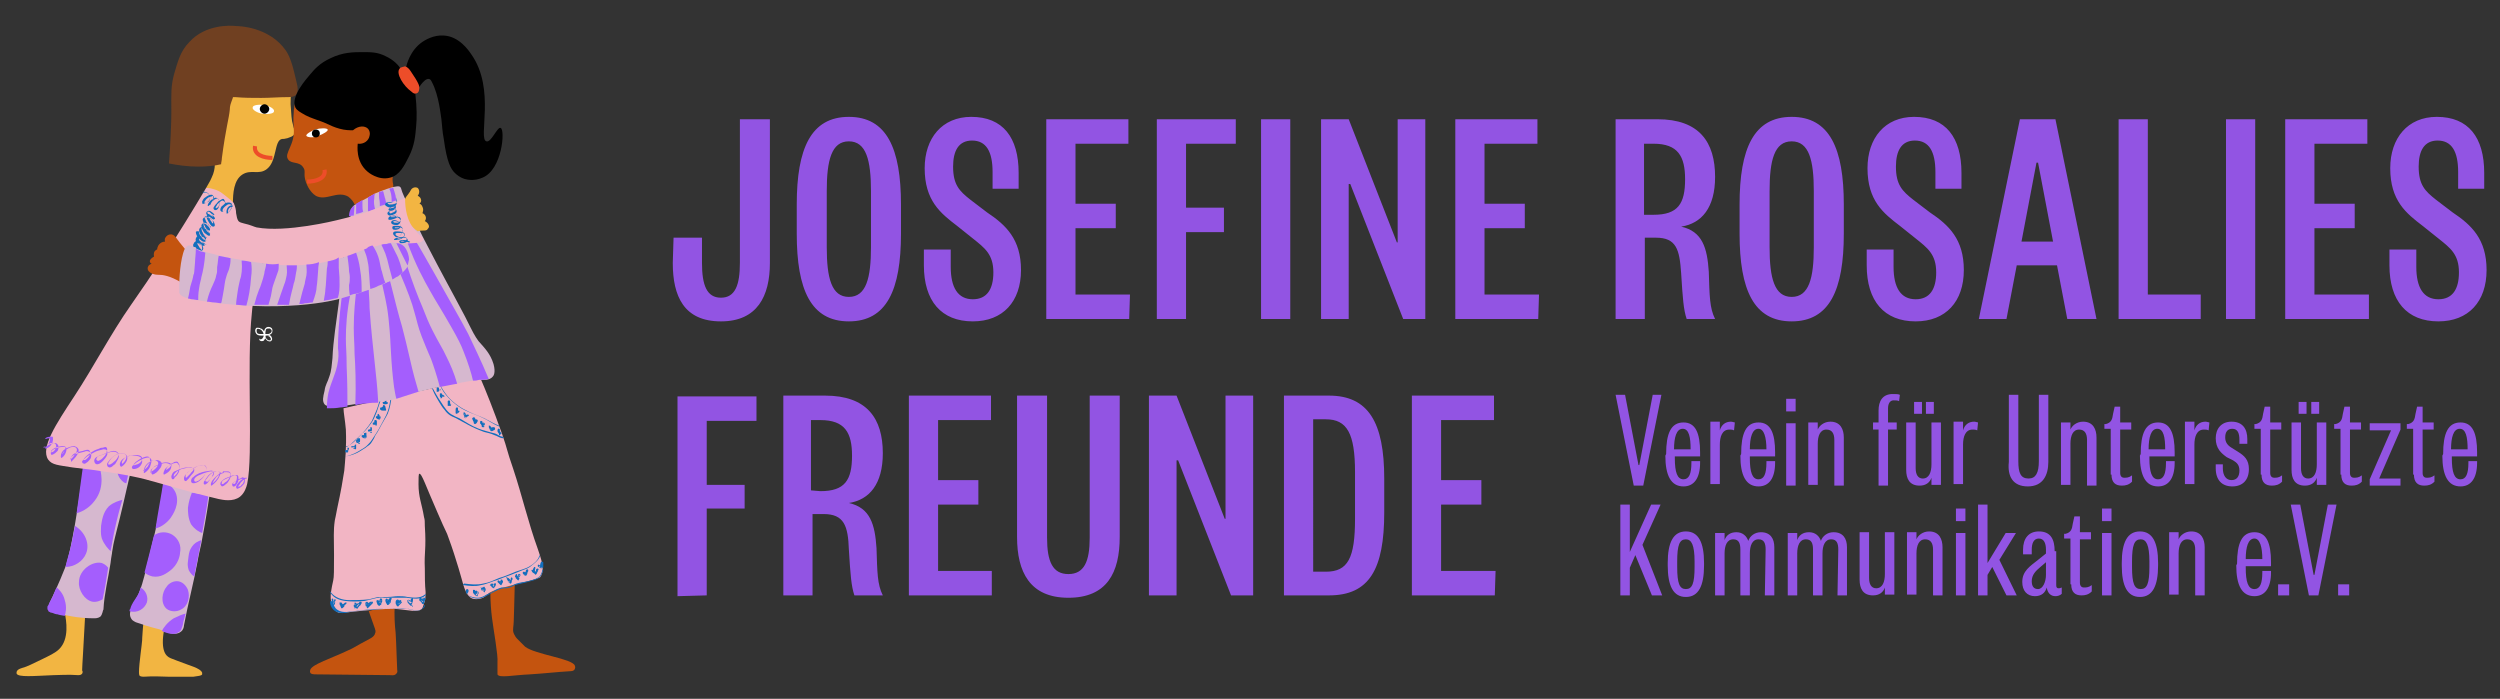 <svg xmlns="http://www.w3.org/2000/svg" xmlns:xlink="http://www.w3.org/1999/xlink" id="Ebene_1" x="0px" y="0px" viewBox="0 0 316.6 88.5" style="enable-background:new 0 0 316.6 88.5;" xml:space="preserve"><rect x="0" y="0" width="316.6" height="88.5" fill="#333333" stroke="none"/><style type="text/css">	.st0{fill:#9254E3;}	.st1{fill:#F2B542;}	.st2{fill:#C4540F;}	.st3{fill:#D6B8CF;}	.st4{fill:#A45EFD;}	.st5{fill:#FFFFFF;}	.st6{fill:#704021;}	.st7{fill:#F2B5C4;}	.st8{fill:#ED4D29;}	.st9{fill:#126EBD;}	.st10{fill:none;stroke:#ED4D29;stroke-width:0.518;}</style><path class="st0" d="M189.4,72.3h-6.9v-8.4h5.1v-3.1h-5.1v-7.6h6.7v-3.1h-10.4v25.3h10.5L189.4,72.3L189.4,72.3z M175.3,60.6 c0-7.1-2-10.5-7-10.5h-5.7v25.3h5.7c5.1,0,7-3.3,7-10.5V60.6z M171.6,65.7c0,5-0.9,6.7-3.7,6.7h-1.6V53.1h1.6c2.7,0,3.7,1.8,3.7,6.7 V65.7z M155.3,65.7h-0.2L149,50.1h-3.5v25.3h3.5V58.3h0.2l6.7,17.1h2.8V50.1h-3.5v15.6H155.3z M135.3,75.7c4.9,0,6.5-3.2,6.5-7.7 V50.1H138v18c0,3-0.7,4.6-2.7,4.6s-2.7-1.6-2.7-4.6v-18h-3.8V68C128.8,72.4,130.4,75.7,135.3,75.7 M125.7,72.3h-6.9v-8.4h5.1v-3.1 h-5.1v-7.6h6.7v-3.1h-10.4v25.3h10.5v-3.1H125.7z M102.7,62.1v-8.9h1.2c3.1,0,4,1.6,4,4.5c0,3.1-0.9,4.5-4,4.5L102.7,62.1 L102.7,62.1z M111.8,75.4c-0.7-1.4-0.7-2.9-0.8-6c-0.2-3-0.8-5.1-3.5-5.7c2.6-0.4,4.3-2.4,4.3-6.3c0-4.4-2-7.3-7.3-7.3h-5.3v25.3 h3.7V65.1h1.4c2.6,0,3.1,1.5,3.2,4.5c0.2,3.2,0.3,4.6,0.7,5.8H111.8z M89.5,75.4v-11h4.8v-3h-4.8v-8.1h6.3v-3.1h-10v25.3L89.5,75.4 L89.5,75.4z"></path><path class="st0" d="M302.6,31.4v2.2c0,4.5,2.2,7.1,6.2,7.1c3.8,0,6.1-2.5,6.1-6.5c0-3.9-1.9-5.7-4.3-7.3l-2.1-1.6 c-1.4-1.1-2.2-1.9-2.2-4.2c0-2,0.7-3.3,2.4-3.3c1.8,0,2.6,1.4,2.6,4v2.1h3.3v-2c0-4.5-2-7.1-6-7.1c-3.7,0-5.9,2.7-5.9,6.5 c0,4.1,2,5.7,4.1,7.3l2,1.6c1.5,1.2,2.6,2,2.6,4.3c0,2.1-0.8,3.4-2.6,3.4c-1.9,0-2.8-1.5-2.8-4.1v-2.2h-3.4V31.4z M300,37.3h-6.9 v-8.4h5.1v-3.1h-5.1v-7.6h6.7v-3.1h-10.4v25.3H300V37.3z M281.9,40.4h3.7V15.1h-3.7V40.4z M268.3,15.1v25.3h10.4v-3.1H272V15.1 H268.3z M257.9,20.6h0.2l1.9,10h-4L257.9,20.6z M255.8,15.1l-5.2,25.3h3.5l1.3-6.8h5.1l1.3,6.8h3.7l-5.2-25.3 C260.3,15.1,255.8,15.1,255.8,15.1z M236.4,31.4v2.2c0,4.5,2.2,7.1,6.2,7.1c3.8,0,6.1-2.5,6.1-6.5c0-3.9-1.9-5.7-4.3-7.3l-2.1-1.6 c-1.4-1.1-2.2-1.9-2.2-4.2c0-2,0.7-3.3,2.4-3.3c1.8,0,2.6,1.4,2.6,4v2.1h3.3v-2c0-4.5-2-7.1-6-7.1c-3.7,0-5.9,2.7-5.9,6.5 c0,4.1,2,5.7,4.1,7.3l2,1.6c1.5,1.2,2.6,2,2.6,4.3c0,2.1-0.8,3.4-2.6,3.4c-1.9,0-2.8-1.5-2.8-4.1v-2.2h-3.4V31.4z M224.1,24.2 c0-3.9,0.6-6.3,2.8-6.3s2.8,2.4,2.8,6.3v7.1c0,3.9-0.6,6.3-2.8,6.3s-2.8-2.4-2.8-6.3V24.2z M233.5,25.9c0-7.1-1.8-11.1-6.6-11.1 s-6.6,4-6.6,11.1v3.7c0,7.1,1.8,11.1,6.6,11.1s6.6-4,6.6-11.1V25.9z M208.2,27.1v-8.9h1.2c3.1,0,4,1.6,4,4.5c0,3.1-0.9,4.5-4,4.5 h-1.2V27.1z M217.2,40.4c-0.7-1.4-0.7-2.9-0.8-6c-0.2-3-0.8-5.1-3.5-5.7c2.6-0.4,4.3-2.4,4.3-6.3c0-4.4-2-7.3-7.3-7.3h-5.3v25.3h3.7 V30.1h1.4c2.6,0,3,1.5,3.2,4.5c0.2,3.2,0.3,4.6,0.7,5.8C213.6,40.4,217.2,40.4,217.2,40.4z M194.9,37.3H188v-8.4h5.1v-3.1H188v-7.6 h6.7v-3.1h-10.4v25.3h10.5L194.9,37.3L194.9,37.3z M177.1,30.7h-0.2l-6.1-15.6h-3.5v25.3h3.5V23.3h0.2l6.7,17.1h2.8V15.1H177v15.6 H177.1z M159.7,40.4h3.7V15.1h-3.7V40.4z M150.2,40.4v-11h4.8v-3.1h-4.8v-8.1h6.3v-3.1h-10v25.3H150.2z M143.1,37.3h-6.9v-8.4h5.1 v-3.1h-5.1v-7.6h6.7v-3.1h-10.4v25.3H143L143.1,37.3L143.1,37.3z M117,31.4v2.2c0,4.5,2.2,7.1,6.2,7.1c3.8,0,6.1-2.5,6.1-6.5 c0-3.9-1.9-5.7-4.3-7.3l-2.1-1.6c-1.4-1.1-2.2-1.9-2.2-4.2c0-2,0.7-3.3,2.4-3.3c1.8,0,2.6,1.4,2.6,4v2.1h3.3v-2c0-4.5-2-7.1-6-7.1 c-3.7,0-5.9,2.7-5.9,6.5c0,4.1,2,5.7,4.1,7.3l2,1.6c1.5,1.2,2.6,2,2.6,4.3c0,2.1-0.8,3.4-2.6,3.4c-1.9,0-2.8-1.5-2.8-4.1v-2.2H117 V31.4z M104.7,24.2c0-3.9,0.6-6.3,2.8-6.3c2.2,0,2.8,2.4,2.8,6.3v7.1c0,3.9-0.6,6.3-2.8,6.3c-2.2,0-2.8-2.4-2.8-6.3V24.2z  M114.1,25.9c0-7.1-1.8-11.1-6.6-11.1c-4.8,0-6.6,4-6.6,11.1v3.7c0,7.1,1.8,11.1,6.6,11.1c4.8,0,6.6-4,6.6-11.1V25.9z M85.2,33.3 c0,4.2,1.4,7.4,6.1,7.4c4.6,0,6.2-3.2,6.2-7.4V15.1h-3.8v18.2c0,2.8-0.6,4.4-2.4,4.4s-2.4-1.6-2.4-4.4v-3.2h-3.6L85.2,33.3 L85.2,33.3z"></path><path class="st0" d="M296.1,75.4h1.4V74h-1.4V75.4z M293.6,75.4l2.3-11.5h-1.1l-1.7,8.9H293l-1.7-8.9h-1.2l2.3,11.5H293.6z  M288.5,75.4h1.4V74h-1.4V75.4z M283.2,71.6c0,2.5,0.7,3.9,2.3,3.9c1.3,0,2.1-1,2.1-3v-0.2h-1.1v0.2c0,1.4-0.3,2.1-1,2.1 c-0.8,0-1.1-0.9-1.1-2.7v-0.2h3.2v-0.5c0-2.5-0.6-3.8-2.1-3.8c-1.6,0-2.2,1.4-2.2,4L283.2,71.6L283.2,71.6z M286.5,70.8h-2.1 c0-1.5,0.3-2.6,1.1-2.6C286.2,68.2,286.5,69.3,286.5,70.8 M275.9,70.1c0-1,0.3-1.8,1.1-1.8c0.7,0,1,0.5,1,1.3v5.8h1.2v-6.1 c0-1-0.4-2-1.7-2c-0.8,0-1.4,0.5-1.6,1v-0.9h-1.2v7.9h1.2V70.1z M273.3,71.3c0-2.6-0.7-4-2.3-4c-1.6,0-2.3,1.4-2.3,4v0.3 c0,2.6,0.7,4,2.3,4c1.6,0,2.3-1.4,2.3-4V71.3z M270,71.1c0-2.1,0.3-2.8,1.1-2.8c0.7,0,1.1,0.7,1.1,2.8v0.7c0,2.1-0.3,2.8-1.1,2.8 c-0.8,0-1.1-0.7-1.1-2.8V71.1z M266.2,66h1.2v-1.6h-1.2V66z M266.2,75.4h1.2v-7.9h-1.2V75.4z M262.3,74c0,1,0.5,1.4,1.3,1.4 c0.5,0,0.9-0.1,1.3-0.5v-0.8c-0.4,0.3-0.7,0.3-1,0.3s-0.5-0.2-0.5-0.6v-5.5h1.4v-0.9h-1.4v-2h-0.7l-0.2,0.9 c-0.1,0.7-0.2,1.1-0.9,1.3h-0.2v0.6h0.8V74H262.3z M260.2,69.8c0-1.5-0.5-2.5-2-2.5c-1.3,0-2,0.9-2,2.3v0.6h1.1v-0.6 c0-0.7,0.2-1.4,0.9-1.4c0.7,0,0.9,0.7,0.9,1.4v0.5l-1,0.8c-1,0.8-2,1.4-2,2.8c0,1.1,0.6,1.8,1.6,1.8c0.8,0,1.3-0.4,1.5-1.1 c0.1,0.7,0.5,1.1,1.1,1.1c0.3,0,0.6-0.1,0.8-0.3v-0.8c-0.2,0.1-0.3,0.1-0.4,0.1c-0.2,0-0.3-0.1-0.3-0.4v-4.3H260.2z M259.1,72.8 c0,0.9-0.4,1.8-1,1.8c-0.5,0-0.8-0.3-0.8-1c0-0.8,0.5-1.3,1.1-1.8l0.7-0.6L259.1,72.8L259.1,72.8z M251.7,72.8l0.6-1l1.8,3.6h1.3 l-2.2-4.5l2.1-3.4H254l-2.3,3.8v-7.4h-1.2v11.5h1.2V72.8z M247.7,66h1.2v-1.6h-1.2V66z M247.7,75.4h1.2v-7.9h-1.2V75.4z M242.7,70.1 c0-1,0.3-1.8,1.1-1.8c0.7,0,1,0.5,1,1.3v5.8h1.2v-6.1c0-1-0.4-2-1.7-2c-0.8,0-1.4,0.5-1.6,1v-0.9h-1.2v7.9h1.2V70.1z M238.7,72.7 c0,1-0.3,1.8-1.1,1.8c-0.6,0-0.9-0.5-0.9-1.3v-5.8h-1.2v6c0,1.1,0.4,2,1.7,2c0.8,0,1.3-0.4,1.5-1v0.9h1.2v-7.9h-1.2V72.7z  M232.7,75.4h1.2v-6.1c0-1.1-0.5-1.9-1.7-1.9c-0.8,0-1.4,0.5-1.6,1.1c-0.2-0.6-0.7-1.1-1.5-1.1s-1.3,0.4-1.5,1v-0.9h-1.2v7.9h1.2 v-5.3c0-1,0.3-1.8,1.1-1.8c0.7,0,0.9,0.5,0.9,1.3v5.8h1.2v-5.3c0-1,0.3-1.8,1.1-1.8c0.7,0,0.9,0.5,0.9,1.3L232.7,75.4L232.7,75.4z  M223.5,75.4h1.2v-6.1c0-1.1-0.5-1.9-1.7-1.9c-0.8,0-1.4,0.5-1.6,1.1c-0.2-0.6-0.7-1.1-1.5-1.1s-1.3,0.4-1.5,1v-0.9h-1.2v7.9h1.2 v-5.3c0-1,0.3-1.8,1.1-1.8c0.7,0,0.9,0.5,0.9,1.3v5.8h1.2v-5.3c0-1,0.3-1.8,1.1-1.8c0.7,0,0.9,0.5,0.9,1.3L223.5,75.4L223.5,75.4z  M215.8,71.3c0-2.6-0.7-4-2.3-4s-2.3,1.4-2.3,4v0.3c0,2.6,0.7,4,2.3,4s2.3-1.4,2.3-4V71.3z M212.4,71.1c0-2.1,0.3-2.8,1.1-2.8 c0.7,0,1.1,0.7,1.1,2.8v0.7c0,2.1-0.3,2.8-1.1,2.8s-1.1-0.7-1.1-2.8V71.1z M210.5,75.4L208,69l2.3-5.1h-1.2l-2.7,6v-6h-1.2v11.5h1.2 v-3.5l0.7-1.6l2.1,5.1H210.5z"></path><path class="st0" d="M309.3,57.7c0,2.5,0.7,3.9,2.3,3.9c1.3,0,2.1-1,2.1-3v-0.2h-1.1v0.2c0,1.4-0.3,2.1-1,2.1 c-0.8,0-1.1-0.9-1.1-2.7v-0.2h3.2v-0.5c0-2.5-0.6-3.8-2.1-3.8c-1.6,0-2.2,1.4-2.2,4L309.3,57.7L309.3,57.7z M312.5,56.9h-2.1 c0-1.5,0.3-2.6,1.1-2.6S312.5,55.4,312.5,56.9 M305.7,60.1c0,1,0.5,1.4,1.3,1.4c0.5,0,0.9-0.1,1.3-0.5v-0.8c-0.4,0.3-0.7,0.3-1,0.3 s-0.5-0.2-0.5-0.6v-5.5h1.4v-0.9h-1.4v-2h-0.7l-0.2,0.9c-0.1,0.7-0.2,1.1-0.9,1.3h-0.2v0.6h0.8v5.8H305.7z M302.8,54.5l-2.7,6.2v0.8 h3.9v-0.9h-2.7l2.7-6.2v-0.8h-3.9v0.9H302.8z M296.5,60.1c0,1,0.5,1.4,1.3,1.4c0.5,0,0.9-0.1,1.3-0.5v-0.8c-0.4,0.3-0.7,0.3-1,0.3 s-0.5-0.2-0.5-0.6v-5.5h1.4v-0.9h-1.4v-2h-0.7l-0.2,0.9c-0.1,0.7-0.2,1.1-0.9,1.3h-0.2v0.6h0.8v5.8H296.5z M293.4,58.8 c0,1-0.3,1.8-1.1,1.8c-0.6,0-0.9-0.5-0.9-1.3v-5.8h-1.2v6c0,1.1,0.4,2,1.7,2c0.8,0,1.3-0.4,1.5-1v0.9h1.2v-7.9h-1.2V58.8z  M292.7,52.4h1v-1.5h-1V52.4z M291.1,52.4h1v-1.5h-1V52.4z M286.4,60.1c0,1,0.5,1.4,1.3,1.4c0.5,0,0.9-0.1,1.3-0.5v-0.8 c-0.4,0.3-0.7,0.3-1,0.3s-0.5-0.2-0.5-0.6v-5.5h1.4v-0.9h-1.4v-2h-0.7l-0.2,0.9c-0.1,0.7-0.2,1.1-0.9,1.3h-0.2v0.6h0.8v5.8H286.4z  M280.6,58.8v0.5c0,1.5,0.8,2.3,2.1,2.3c1.3,0,2.1-0.8,2.1-2.2c0-1.2-0.6-1.7-1.4-2.2l-0.8-0.5c-0.5-0.3-0.8-0.7-0.8-1.3 c0-0.7,0.3-1.1,0.9-1.1c0.7,0,0.9,0.6,0.9,1.4v0.5h1v-0.6c0-1.3-0.6-2.2-2-2.2c-1.3,0-2,0.9-2,2.1c0,1.3,0.7,1.9,1.4,2.4l0.8,0.4 c0.5,0.3,0.8,0.6,0.8,1.3s-0.3,1.2-1,1.2s-1.1-0.6-1.1-1.5v-0.5C281.5,58.8,280.6,58.8,280.6,58.8z M279.8,53.5 c-0.1,0-0.3-0.1-0.5-0.1c-0.7,0-1.2,0.4-1.4,1.1v-1.1h-1.2v7.9h1.2v-5c0-1,0.3-1.9,1.2-1.9c0.2,0,0.4,0,0.6,0.1L279.8,53.5z  M271,57.7c0,2.5,0.7,3.9,2.3,3.9c1.3,0,2.1-1,2.1-3v-0.2h-1.1v0.2c0,1.4-0.3,2.1-1,2.1c-0.8,0-1.1-0.9-1.1-2.7v-0.2h3.2v-0.5 c0-2.5-0.6-3.8-2.1-3.8c-1.6,0-2.2,1.4-2.2,4L271,57.7L271,57.7z M274.2,56.9h-2.1c0-1.5,0.3-2.6,1.1-2.6 C274,54.3,274.2,55.4,274.2,56.9 M267.4,60.1c0,1,0.5,1.4,1.3,1.4c0.5,0,0.9-0.1,1.3-0.5v-0.8c-0.4,0.3-0.7,0.3-1,0.3 s-0.5-0.2-0.5-0.6v-5.5h1.4v-0.9h-1.4v-2h-0.7l-0.2,0.9c-0.1,0.7-0.2,1.1-0.9,1.3h-0.2v0.6h0.8v5.8H267.4z M262.2,56.2 c0-1,0.3-1.8,1.1-1.8c0.7,0,1,0.5,1,1.3v5.8h1.2v-6.1c0-1-0.4-2-1.7-2c-0.8,0-1.4,0.5-1.6,1v-0.9H261v7.9h1.2V56.2z M256.8,61.6 c1.9,0,2.6-1.4,2.6-3.1V50h-1.2v8.4c0,1.5-0.4,2.2-1.3,2.2c-1,0-1.3-0.7-1.3-2.2V50h-1.2v8.5C254.2,60.3,254.9,61.6,256.8,61.6  M250.5,53.5c-0.1,0-0.3-0.1-0.5-0.1c-0.7,0-1.2,0.4-1.4,1.1v-1.1h-1.2v7.9h1.2v-5c0-1,0.3-1.9,1.2-1.9c0.2,0,0.4,0,0.6,0.1 L250.5,53.5z M244.6,58.8c0,1-0.3,1.8-1.1,1.8c-0.6,0-0.9-0.5-0.9-1.3v-5.8h-1.2v6c0,1.1,0.4,2,1.7,2c0.8,0,1.3-0.4,1.5-1v0.9h1.2 v-7.9h-1.2V58.8z M243.9,52.4h1v-1.5h-1V52.4z M242.4,52.4h1v-1.5h-1V52.4z M240.6,50c-0.2-0.1-0.5-0.1-0.9-0.1 c-1.3,0-1.8,0.9-1.8,2.1v1.5h-0.7v0.9h0.7v7.1h1.2v-7.1h1.1v-0.9h-1.1v-1.8c0-0.5,0.2-1,0.7-1c0.3,0,0.5,0,0.7,0.1L240.6,50z  M230.2,56.2c0-1,0.3-1.8,1.1-1.8c0.7,0,1,0.5,1,1.3v5.8h1.2v-6.1c0-1-0.4-2-1.7-2c-0.8,0-1.4,0.5-1.6,1v-0.9H229v7.9h1.2V56.2z  M226.2,52.1h1.2v-1.6h-1.2V52.1z M226.2,61.5h1.2v-7.9h-1.2V61.5z M220.4,57.7c0,2.5,0.7,3.9,2.3,3.9c1.3,0,2.1-1,2.1-3v-0.2h-1.1 v0.2c0,1.4-0.3,2.1-1,2.1c-0.8,0-1.1-0.9-1.1-2.7v-0.2h3.2v-0.5c0-2.5-0.6-3.8-2.1-3.8c-1.6,0-2.2,1.4-2.2,4L220.4,57.7L220.4,57.7z  M223.7,56.9h-2.1c0-1.5,0.3-2.6,1.1-2.6C223.4,54.3,223.7,55.4,223.7,56.9 M219.7,53.5c-0.1,0-0.3-0.1-0.5-0.1 c-0.7,0-1.2,0.4-1.4,1.1v-1.1h-1.2v7.9h1.2v-5c0-1,0.3-1.9,1.2-1.9c0.2,0,0.4,0,0.6,0.1L219.7,53.5z M210.9,57.7 c0,2.5,0.7,3.9,2.3,3.9c1.3,0,2.1-1,2.1-3v-0.2h-1.1v0.2c0,1.4-0.3,2.1-1,2.1c-0.8,0-1.1-0.9-1.1-2.7v-0.2h3.2v-0.5 c0-2.5-0.6-3.8-2.1-3.8c-1.6,0-2.2,1.4-2.2,4L210.9,57.7L210.9,57.7z M214.1,56.9H212c0-1.5,0.3-2.6,1.1-2.6 C213.9,54.3,214.1,55.4,214.1,56.9 M208.1,61.5l2.3-11.5h-1.1l-1.7,8.9h-0.1l-1.7-8.9h-1.2l2.3,11.5H208.1z"></path><path class="st1" d="M26.1,23.8l3.4,1.9c0-1.2,0.1-2.9,1.2-3.6s2.1,0.1,3.1-0.7c1.3-1,0.9-3.6,1.9-3.8c0.2,0,0.3,0,0.7-0.1 c0.2-0.1,0.8-0.2,0.9-0.6c0.1-0.3-0.1-0.6-0.2-1.1c-0.2-0.6-0.2-1.3-0.3-2.6c0-0.5,0-1,0.1-1.7c-2.7-0.1-5.4-0.2-8.2-0.3l-1.5,9.7 c0,0.4-0.1,1-0.4,1.6C26.6,23,26.3,23.4,26.1,23.8"></path><path class="st2" d="M36.5,20.2c0.4,0.6,1.4,0.2,1.9,1c0.3,0.4,0.1,0.7,0.2,1.3c0.1,0.7,0.6,1.8,1.4,2.3c1.3,0.7,2.7-0.7,4.1,0.1 c0.4,0.3,0.7,0.7,0.8,1l5-2c-0.1-0.1-0.1-0.3-0.1-0.5c-0.2-0.8,0-1.4,0.1-1.9c-1-2.2-2-4.4-3-6.7l-9.3-2.1l-0.3,0.6 c0,0.2-0.1,0.5-0.1,0.9c-0.1,1,0,1.6,0,2C37.4,18.4,35.9,19.4,36.5,20.2"></path><path class="st1" d="M8.2,77.6c0.2,1,0.6,3.3-0.7,4.6c-0.5,0.5-1.4,0.9-2,1.2c-1.4,0.7-2.1,1-2.4,1.1s-0.9,0.2-1,0.6 c0,0,0,0.1,0,0.2c0.2,0.5,2.2,0.3,4.7,0.2c0.7,0,1.8-0.1,3.1,0c0.1,0,0.3,0,0.4-0.1c0.2-0.1,0.2-0.4,0.1-0.5c0-0.5,0.2-3.3,0.4-7.3 L8.2,77.6L8.2,77.6z"></path><path class="st1" d="M21.4,77.4c-1.2,3.7-0.8,5.2-0.2,5.7c0.2,0.2,0.5,0.3,1.3,0.6c1.5,0.6,2.9,0.9,3.1,1.5c0,0.1,0,0.2,0,0.2 c-0.1,0.2-0.5,0.2-1.1,0.3c-1.6,0-2.5,0-2.6,0c-0.3,0-0.4,0-0.6,0c-0.7,0-1.8-0.1-3.1,0c-0.1,0-0.3,0-0.5-0.1 c-0.1-0.1-0.1-0.4-0.1-0.5c0-1,0.4-3.7,0.4-4s0-0.1,0.1-1.6c0.1-0.8,0.1-1.4,0.2-1.9C19.4,77.5,20.4,77.4,21.4,77.4"></path><path class="st3" d="M10.6,59.2c-0.2,1.3-0.9,6.6-1.7,10.3c-0.3,1.2-0.4,1.8-0.7,2.5c-0.7,1.8-1.7,3.9-1.7,3.9 c-0.3,0.6-0.5,1-0.3,1.3c0.2,0.4,0.6,0.4,2.6,0.8c0,0,1.3,0.3,3.1,0.3c0.2,0,0.5,0,0.8-0.2c0.3-0.3,0.3-0.8,0.4-0.9 c0.1-2,0.6-3.9,0.9-5.9c0.1-0.9,0.2-1.2,0.2-1.4c0.2-1.4,0.5-2.3,0.6-2.8c0.4-1.5,1-4.1,1.8-7.6C14.5,59.3,12.5,59.3,10.6,59.2"></path><path class="st3" d="M26.8,61c-0.3,2-0.7,4.7-1.3,7.8c-0.4,1.7-0.3,1.4-0.5,2.4c-0.5,2.7-1.2,5.3-1.7,8c0,0.2-0.1,0.6-0.4,0.8 c-0.7,0.6-2.1,0-2.7-0.3c0,0-1.3-0.3-3-0.9c-0.4-0.2-0.5-0.3-0.6-0.5c-0.5-0.8,0.5-2.2,0.7-2.6c0.6-0.9,1.2-3.5,2.4-8.6 c0.4-1.8,0.9-4.4,1.2-7.7C22.8,59.9,24.8,60.5,26.8,61"></path><path class="st4" d="M8.3,71.8c1.1,0,2.2-0.7,2.6-1.7c0.5-1.2-0.1-2.7-1.4-3.5c-0.2,1-0.4,2.2-0.7,3.3C8.6,70.6,8.4,71.2,8.3,71.8"></path><path class="st4" d="M7.2,74.4c0.2,0.2,0.8,0.7,1,1.6c0.3,0.9,0.1,1.7,0,2c-0.4-0.1-0.7-0.1-0.9-0.2c-0.2,0-0.5-0.1-0.7-0.2 c-0.1,0-0.2,0-0.3-0.1c-0.1,0-0.2-0.1-0.2-0.2C6,77.2,6,77.1,6,77c0-0.1,0-0.3,0.1-0.3c0.2-0.5,0.6-1.2,0.6-1.2 C6.8,75.2,6.9,75,6.9,75C7,74.7,7.1,74.5,7.2,74.4"></path><path class="st4" d="M13.7,71.9c-0.3-0.4-0.6-0.5-0.8-0.6C11.7,71,10,72.2,10,73.7c-0.1,1,0.7,2.3,1.7,2.5c0.6,0.1,1.1-0.2,1.3-0.3 C13.3,74.5,13.5,73.2,13.7,71.9"></path><path class="st4" d="M15.5,63.3c-0.4,0.1-1.1,0.3-1.7,0.8c-0.8,0.8-0.9,1.9-1,2.5c0,0.4-0.1,0.9,0.1,1.6c0.3,0.8,0.8,1.3,1.1,1.6 c0.2-0.9,0.3-1.7,0.5-2.6C14.8,65.8,15.1,64.6,15.5,63.3"></path><path class="st4" d="M9.7,65c0.4-0.1,1.5-0.5,2.3-1.6c1.4-1.8,0.7-4,0.6-4.2c-0.7,0-1.4,0-2.1-0.1L9.7,65z"></path><path class="st4" d="M14.8,59.3c0,0.2,0,0.7,0.4,1.3c0.3,0.4,0.6,0.6,0.8,0.6c0.1-0.6,0.3-1.2,0.4-1.9L14.8,59.3z"></path><path class="st4" d="M19.5,67.8c0.7-0.5,1.6-0.5,2.3-0.1c0.8,0.5,1.2,1.4,1,2.3c0,0.3-0.2,1.5-1.3,2.3c-0.3,0.2-1.1,0.9-2.2,0.7 c-0.4-0.1-0.8-0.3-1-0.5C18.7,71,19.1,69.4,19.5,67.8"></path><path class="st4" d="M19.8,66.9c0.4-0.1,1.2-0.5,1.8-1.3c0.2-0.3,1.3-1.8,0.6-3.3c-0.4-0.8-1.2-1.2-1.5-1.4c-0.3,2-0.7,4-1,6 L19.8,66.9z"></path><path class="st4" d="M25.5,68.4c-0.3,0.1-0.9,0.3-1.3,1c-0.3,0.5-0.3,0.9-0.4,1.7c-0.1,0.7,0.1,1,0.1,1.1c0.2,0.4,0.5,0.7,0.7,0.8 C24.9,71.4,25.2,69.9,25.5,68.4"></path><path class="st4" d="M24.3,62.4c-0.2,0.5-0.4,1.1-0.5,1.9c0,0.5,0,1.3,0.4,2.1c0.5,0.7,1.1,1,1.4,1.1c0.3-1.6,0.6-3.2,0.8-4.8 L24.3,62.4z"></path><path class="st4" d="M22.4,73.6c-0.7,0-1.2,0.5-1.3,0.7c-0.6,0.7-0.8,2.1,0,2.8c0.5,0.4,1.3,0.4,1.8,0.1c0.9-0.4,1.2-1.6,0.9-2.5 C23.6,74.2,23.1,73.6,22.4,73.6"></path><path class="st4" d="M16.4,77.4c1,0.3,1.9-0.3,2.2-1.1c0.2-0.7-0.1-1.5-0.8-1.9c-0.1,0.5-0.3,0.9-0.5,1.2c-0.3,0.5-0.6,0.8-0.8,1.5 C16.4,77.2,16.4,77.3,16.4,77.4"></path><path class="st4" d="M23.5,77.7c-0.4,0.1-0.9,0.3-1.5,0.6c-0.8,0.5-1.3,1.2-1.5,1.6c0.3,0.2,0.6,0.2,0.8,0.3c0.4,0.1,0.7,0.1,1.1,0 c0.1-0.1,0.2-0.1,0.3-0.2c0.1,0,0.1-0.1,0.2-0.2s0.1-0.3,0.2-0.5c0.1-0.3,0.1-0.5,0.1-0.5C23.3,78.5,23.4,78.1,23.5,77.7"></path><path class="st5" d="M32,13.6c0-0.3,0.8-0.4,1.5-0.3c0.6,0.1,1.3,0.5,1.2,0.8c0,0.3-0.8,0.4-1.5,0.3C32.6,14.3,31.9,13.9,32,13.6"></path><path d="M34.1,13.8c0,0.3-0.3,0.6-0.6,0.6s-0.6-0.3-0.6-0.6s0.3-0.6,0.6-0.6S34.1,13.5,34.1,13.8"></path><path class="st6" d="M29.5,12.3c0.1,0,0.2,0,0.3,0c1.2,0.1,2,0.1,3.3,0.1c1.1,0,2.2-0.1,3.3-0.1c0.3,0,0.8,0,1.1-0.3 c0.3-0.4,0.2-1,0.1-1.4c-0.5-2.2-0.8-3.3-1.4-4.2c-2.1-3-5.9-3.1-6.3-3.1c-0.8-0.1-3.9-0.2-5.9,2c-1.2,1.2-1.5,2.6-1.9,3.9 c-0.5,1.7-0.4,2.8-0.4,4.9c0,1.6-0.1,3.8-0.3,6.6c1,0.2,2.3,0.4,3.7,0.4c1.1,0,2.1-0.1,2.9-0.3c0-0.2,0.1-0.5,0.1-0.8 c0.5-3.8,0.9-5,1-6.1c0-0.1,0-0.5,0.2-1C29.4,12.6,29.5,12.4,29.5,12.3"></path><path class="st2" d="M46.7,77.4c0.2,0.6,0.4,1.1,0.6,1.7c0.3,0.8,0.3,0.9,0.2,1.1c-0.1,0.5-0.7,0.7-1.8,1.3 c-1.1,0.6-0.8,0.5-1.7,0.9c-2.1,1-4.4,1.7-4.7,2.4c0,0.1-0.1,0.2,0,0.4c0.1,0.2,0.5,0.2,0.7,0.2c0.8,0,8.3,0.1,9.4,0.1 c0.1,0,0.6,0.1,0.8-0.2c0.2-0.2,0.1-0.4,0.1-0.5c-0.1-3.1-0.2-4.7-0.2-4.7C50,79.2,49.9,78,50,76.4L46.7,77.4z"></path><path class="st2" d="M62.1,74.9c0,1.4,0.1,2.5,0.2,3.3c0.2,1.6,0.8,4.8,0.7,5.7c0,0.3,0,0.6,0,1.1c0,0.3,0,0.3,0,0.4 c0.2,0.5,1.9,0.1,4.1,0c1.7-0.1,3.4-0.3,5.1-0.4c0.1,0,0.5,0,0.6-0.3c0,0,0.1-0.2,0-0.4c-0.3-0.9-5-1.4-6.3-2.4 c-0.2-0.2-0.6-0.6-1-1c-0.2-0.2-0.3-0.4-0.4-0.6c-0.2-0.4-0.1-0.7-0.1-0.9c0.1-0.6,0.1-2.8,0.2-5.8C64.2,74,63.2,74.4,62.1,74.9"></path><path class="st5" d="M38.8,17.2c-0.1-0.2,0.6-0.6,1.1-0.8c0.7-0.2,1.5-0.2,1.6,0s-0.6,0.6-1.2,0.8C39.7,17.5,38.9,17.4,38.8,17.2"></path><path d="M40.5,16.9c0,0.3-0.2,0.5-0.5,0.5s-0.5-0.2-0.5-0.5s0.2-0.5,0.5-0.5S40.5,16.6,40.5,16.9"></path><path class="st7" d="M43.8,54.4c0.1,2.3-0.1,4-0.2,5.2c-0.2,1.3-0.4,2.5-0.9,4.8c-0.2,1-0.2,1.1-0.3,1.5c-0.2,1.4-0.1,2.1-0.1,4.4 c0,1.9,0,2.8-0.1,3.2c-0.2,1-0.5,2-0.2,3c0.2,0.6,0.5,0.9,0.7,1c0.3,0.2,0.6,0.1,0.8,0.1c3.5-0.4,5.2-0.5,6.4-0.5 c1.7,0.1,3.2,0.6,3.6-0.1c0.1-0.2,0.2-0.7,0.3-0.8c0.1-0.6,0.1-1,0.1-1.2c-0.1-1-0.1-2-0.1-3c-0.1-2.1,0.2-2.4,0-5.4 c0-0.5,0-0.8-0.1-1.1C53.4,63.7,53,63,53,61.3c0-0.7,0-1.3,0.1-1.3c0.3-0.1,0.8,1.5,2.3,4.9c1.2,2.8,1.1,2.3,1.4,3.2 c1,2.7,1.8,5.7,1.8,5.7c0.2,0.7,0.5,1.7,1.2,2c0.3,0.1,0.7,0.1,1.1,0c0.4-0.1,0.7-0.4,0.8-0.5c0.6-0.6,2-0.9,4.8-1.6 c1.4-0.4,1.6-0.4,1.9-0.6c0.7-0.9,0.1-2.4-0.3-3.6c-1.2-3.3-2-6.8-3.1-10.1c-0.9-2.6-0.7-2.4-1.4-4.4c-1.1-3.1-2.1-5.6-2.8-7.2 c-5.8,1.3-11.5,2.6-17.3,3.9C43.5,52.2,43.7,53.2,43.8,54.4"></path><path d="M45.3,18.2c0,0.2-0.3,2.2,1.2,3.5c0.1,0.1,1.4,1.2,2.9,0.8c1.2-0.3,1.8-1.5,2.4-2.7c0.7-1.4,0.8-2.6,0.9-3.8 c0.1-1,0.1-2.4-0.1-4.1c0.2-0.5,1.1-2,1.7-1.9c0.2,0,0.3,0.2,0.4,0.4c0.9,1.7,1.1,4.2,1.2,4.7c0.1,0.8,0.1,1.5,0.3,2.5 c0.4,3,0.9,3.8,1.4,4.3c0.6,0.6,1.3,0.8,1.4,0.8c0,0,1,0.3,2.1-0.2c2.5-1,2.9-6.1,2.3-6.3c-0.4-0.2-1.2,1.9-1.8,1.7 c-1.1-0.3,1.2-6.6-1.9-11c-0.4-0.6-1.6-2.3-3.5-2.4c-1.3-0.1-2.4,0.6-2.7,0.8c-1.6,1.1-2,2.9-2.1,3.3c-0.2,0.1-0.4,0.2-0.6,0.2 c-0.3-0.5-0.9-1.2-2-1.7c-1-0.5-1.8-0.5-2.9-0.5c-1.1,0-2.5,0-4.1,0.8c-1.3,0.6-2,1.4-2.5,2s-2.5,2.8-1.9,4.2c0.2,0.4,0.6,0.6,1.3,1 c0.8,0.4,1,0.4,2.3,0.9c1.1,0.5,1.3,0.6,2,0.8s1.3,0.2,1.7,0.2c0.7-0.6,1.5-0.6,1.9-0.2c0.2,0.2,0.3,0.6,0.2,0.9 C46.7,17.8,46.1,18.3,45.3,18.2"></path><path class="st8" d="M50.6,8.7c-0.5,0.6,0.5,2.2,1.5,2.9c0.3,0.3,0.5,0.3,0.7,0.2c0.3-0.1,0.3-0.6,0.3-0.7c0-0.2,0-0.5-1.1-2.1 c-0.2-0.3-0.4-0.5-0.7-0.6C51,8.5,50.7,8.5,50.6,8.7"></path><path class="st9" d="M43.9,56.6c0.4-0.2,0.8-0.6,1.1-0.9c0.4-0.3,0.7-0.7,1.1-1c0.3-0.3,0.6-0.7,0.9-1.1c0.3-0.4,0.5-0.9,0.7-1.4 c0.2-0.6,0.4-1.2,0.6-1.8c0-0.1-0.1-0.1-0.1,0c-0.2,0.5-0.3,1-0.5,1.5s-0.4,0.9-0.6,1.4c-0.5,0.8-1.1,1.5-1.8,2.2 c-0.4,0.4-0.8,0.8-1.3,1C43.7,56.5,43.8,56.6,43.9,56.6"></path><path class="st9" d="M43.8,57.8c0.6-0.1,1.2-0.3,1.7-0.6c0.3-0.2,0.5-0.3,0.8-0.5c0.2-0.2,0.5-0.3,0.7-0.6s0.4-0.6,0.5-0.9 c0.2-0.3,0.4-0.6,0.6-1c0.3-0.6,0.7-1.2,1-1.8c0.3-0.7,0.4-1.5,0.5-2.2c0-0.1-0.1-0.1-0.1,0c-0.1,0.7-0.2,1.3-0.4,1.9 c-0.2,0.6-0.6,1.2-0.9,1.8c-0.3,0.6-0.7,1.2-1.1,1.8c-0.2,0.3-0.4,0.5-0.6,0.7c-0.2,0.2-0.5,0.4-0.7,0.5 C45.2,57.3,44.6,57.6,43.8,57.8C43.7,57.7,43.7,57.8,43.8,57.8"></path><path class="st9" d="M54.6,48.8c0.2,0.8,0.6,1.4,1,2.1c0.2,0.3,0.4,0.7,0.7,1c0.2,0.3,0.4,0.5,0.7,0.7s0.7,0.3,1,0.5 c0.4,0.2,0.7,0.4,1.1,0.6c0.7,0.4,1.4,0.7,2.2,1c0.4,0.1,0.9,0.2,1.3,0.4c0.4,0.1,0.7,0.4,1.1,0.4c0.1,0,0.1-0.1,0-0.2 c-0.4,0-0.7-0.3-1-0.4c-0.4-0.1-0.8-0.2-1.1-0.3c-0.8-0.2-1.5-0.5-2.2-0.9c-0.3-0.2-0.7-0.4-1-0.6c-0.3-0.2-0.7-0.3-1-0.5 c-0.7-0.3-1.1-1-1.5-1.6C55.4,50.3,55,49.5,54.6,48.8C54.7,48.7,54.6,48.8,54.6,48.8"></path><path class="st9" d="M55.6,48.5c0.4,1.1,1.2,2,2.1,2.7c0.5,0.4,1,0.7,1.5,0.9c0.6,0.3,1.3,0.5,1.9,0.8c0.7,0.3,1.3,0.8,2.1,1.1 c0.1,0,0.1-0.1,0-0.1c-0.6-0.2-1.2-0.6-1.8-0.9c-0.6-0.3-1.3-0.5-1.9-0.8c-1.1-0.5-2-1.1-2.8-2C56.3,49.7,55.9,49.1,55.6,48.5 C55.7,48.4,55.5,48.4,55.6,48.5"></path><path class="st9" d="M58.7,74.1c0.7,0.1,1.5,0.2,2.2,0c0.7-0.1,1.5-0.5,2.2-0.7c0.7-0.3,1.4-0.5,2.1-0.8c0.3-0.1,0.7-0.3,1-0.4 s0.6-0.2,0.9-0.4c0.5-0.4,1.1-0.8,1.3-1.4c0-0.1-0.1-0.1-0.1,0c-0.2,0.6-0.7,1-1.2,1.3c-0.3,0.2-0.6,0.3-0.9,0.4s-0.6,0.2-0.9,0.3 c-0.7,0.3-1.4,0.6-2.1,0.8c-0.7,0.3-1.3,0.6-2,0.7c-0.8,0.2-1.6,0.1-2.4,0C58.6,74,58.6,74.1,58.7,74.1"></path><path class="st9" d="M41.8,75c0.4,0.7,1.1,1,1.9,1.1c0.8,0.1,1.7,0.1,2.5,0c0.4-0.1,0.8-0.2,1.2-0.3c0.4-0.1,0.9-0.2,1.3-0.1 c0.5,0,0.9,0,1.4,0s0.9,0,1.4,0c0.8,0.1,1.7,0.3,2.4-0.3c0.1-0.1,0-0.2-0.1-0.1c-0.6,0.5-1.5,0.4-2.2,0.3c-0.4-0.1-0.8-0.1-1.2-0.1 s-0.8,0.1-1.3,0.1c-0.4,0-0.8,0-1.2,0c-0.4,0.1-0.8,0.2-1.2,0.3C45.8,76,45,76,44.2,76s-1.8-0.3-2.3-1C41.8,74.9,41.7,74.9,41.8,75"></path><path class="st9" d="M42.4,76.2L42.4,76.2C42.4,76.1,42.5,76.1,42.4,76.2L42.4,76.2L42.4,76.2L42.4,76.2 C42.4,76.2,42.4,76.2,42.4,76.2S42.4,76.3,42.4,76.2c-0.1,0.2-0.2,0.3-0.2,0.4h0.1c-0.1-0.1-0.1-0.2-0.2-0.3c0-0.1,0-0.1,0-0.2V76 l0,0l0,0l0,0l0,0l0,0l0,0l0,0v0.1c0,0.1,0,0.1,0.1,0.2c0,0,0.1,0.1,0.1,0c0,0,0,0,0-0.1C42.4,76.3,42.4,76.3,42.4,76.2 c-0.1,0-0.2,0-0.2,0.1l0,0l0,0l0,0h0.1c0-0.1-0.1-0.2-0.1-0.4c0-0.1-0.1-0.1-0.1-0.1c-0.1,0-0.1,0.1-0.1,0.1c0,0.2,0.1,0.5,0.2,0.7 c0,0,0,0,0.1,0c0,0,0.1,0,0.1-0.1S42.5,76.3,42.4,76.2l0.1-0.1V76v-0.1h-0.1c-0.1,0-0.1,0.1-0.1,0.2C42.3,76.3,42.4,76.3,42.4,76.2"></path><path class="st9" d="M43.5,76.7c0.1-0.1,0.1-0.1,0.2-0.2c0,0,0,0,0.1,0l0,0l0,0l0,0l0,0l0,0c0,0,0,0,0,0.1 C43.6,76.6,43.6,76.7,43.5,76.7c0,0.1,0,0.1-0.1,0.2L43.3,77l0,0l0,0c0,0,0,0,0.1,0l0,0l0,0l0,0v-0.1c0,0,0-0.1-0.1-0.1 c0-0.1,0-0.1,0-0.2v-0.1l0,0l0,0l0,0v0.1c0,0.1,0,0.2,0,0.3c0.1,0,0.1,0,0.1,0c0-0.1-0.1-0.3-0.2-0.4c-0.1-0.1-0.2,0-0.1,0.1 c0,0.1,0.1,0.1,0.1,0.2s0.1,0.1,0.2,0.1C43.5,76.8,43.5,76.8,43.5,76.7c0.1-0.1,0.2-0.1,0.2-0.1v-0.1h-0.1 C43.5,76.5,43.4,76.6,43.5,76.7C43.4,76.7,43.4,76.7,43.5,76.7C43.3,76.7,43.4,76.7,43.5,76.7C43.4,76.7,43.4,76.7,43.5,76.7 c-0.1-0.1-0.2-0.1-0.2-0.2l-0.1,0.1c0.1,0.1,0.1,0.2,0.1,0.3c0,0.1,0.1,0.1,0.1,0S43.4,76.7,43.5,76.7c-0.1-0.2-0.1-0.2-0.2-0.3 c0,0,0-0.1-0.1-0.1c0,0-0.1,0-0.2,0v0.1c0,0.1,0,0.2,0.1,0.3c0,0.1,0.1,0.2,0.1,0.3c0.1,0.1,0.2,0,0.3-0.1s0.1-0.2,0.2-0.3l0.1-0.1 l0.1-0.1c0-0.1,0-0.1-0.1-0.1s-0.1,0-0.2,0.1c-0.1,0.1-0.2,0.1-0.3,0.2C43.3,76.7,43.4,76.8,43.5,76.7"></path><path class="st9" d="M45.1,76.8c0-0.1,0.1-0.2,0.2-0.2l0.1-0.1c0,0,0,0,0.1,0l0,0l0,0l0,0l0,0l0,0l0,0l0,0c0,0,0,0.1-0.1,0.1 c0,0.1-0.1,0.1-0.1,0.2C45.2,76.8,45.1,76.8,45.1,76.8C45.1,76.9,45.1,76.9,45.1,76.8L45.1,76.8L45.1,76.8L45.1,76.8L45.1,76.8 L45.1,76.8L45.1,76.8L45.1,76.8L45.1,76.8L45.1,76.8c0-0.1,0-0.1-0.1-0.2v-0.1l0,0l0,0l0,0l0,0c0,0,0,0.1,0.1,0.1 c0,0.1,0.2,0,0.1-0.1c0,0,0-0.1-0.1-0.1L45,76.3c-0.1,0-0.1,0-0.1,0.1c0,0,0,0.1,0,0.2s0.1,0.2,0.1,0.3c0,0,0,0.1,0.1,0.1l0.1,0.1 c0.1,0,0.1,0,0.1-0.1l0.1-0.1c0.1-0.1,0.1-0.2,0.2-0.2c0.1-0.1,0.1-0.2,0.2-0.3v-0.1c0-0.1-0.1-0.1-0.2-0.1c-0.1,0-0.1,0.1-0.1,0.1 l-0.1,0.1C45.3,76.5,45.3,76.6,45.1,76.8L45.1,76.8C45,76.9,45,76.9,45.1,76.8"></path><path class="st9" d="M46.7,76.5c0.1-0.1,0.1-0.1,0.2-0.2c0,0,0.1,0,0.1-0.1l0,0l0,0l0,0l0,0v0.1c0,0,0,0.1-0.1,0.1 C46.9,76.4,46.8,76.5,46.7,76.5c-0.1,0.1-0.2,0.3-0.3,0.4h0.1c-0.1-0.1-0.1-0.3-0.1-0.4v-0.1l0,0l0,0l0,0l0,0l0.1,0.1 C46.6,76.5,46.6,76.5,46.7,76.5L46.7,76.5l-0.1-0.2l-0.1-0.1c-0.1,0-0.2,0.1-0.2,0.2c0,0.2,0.1,0.4,0.2,0.6c0,0.1,0.1,0,0.1,0 c0.1-0.1,0.2-0.2,0.3-0.3c0.1-0.1,0.2-0.2,0.3-0.3c0-0.1,0.1-0.2,0-0.2s-0.1,0-0.2,0C46.9,76.3,46.8,76.4,46.7,76.5 C46.5,76.4,46.6,76.5,46.7,76.5"></path><path class="st9" d="M48.2,76.2c0-0.1,0-0.2,0.1-0.2l0,0c0,0-0.1,0,0,0l0,0L48.2,76.2c0,0.1,0,0.2-0.1,0.4h0.1l0,0c0,0,0,0,0-0.1 l-0.1-0.1C48,76.3,48,76.3,48,76.2c0,0,0,0,0-0.1c0,0,0,0,0-0.1l0,0l0,0l0,0l0,0C48.1,76.1,48.1,76.1,48.2,76.2 C48.1,76.4,48.2,76.3,48.2,76.2c-0.1-0.1-0.2-0.1-0.2-0.1L47.9,76c-0.1,0-0.1,0-0.2,0c0,0,0,0.1,0,0.2s0.1,0.2,0.1,0.3l0.1,0.1 l0.1,0.1h0.1c0.1-0.1,0.1-0.2,0.2-0.3c0-0.1,0-0.1,0.1-0.2c0-0.1,0-0.1,0-0.2s0-0.1-0.1-0.2s-0.1,0-0.2,0.1c0,0.1-0.1,0.2-0.1,0.3 C48,76.3,48.1,76.3,48.2,76.2C48.1,76.3,48.2,76.3,48.2,76.2"></path><path class="st9" d="M49.3,76.1L49.3,76.1L49.3,76.1L49.3,76.1L49.3,76.1L49.3,76.1C49.4,76,49.4,76,49.3,76.1L49.3,76.1 c0.1,0.2,0,0.3,0,0.3s0,0.1-0.1,0.1c0,0,0,0.1-0.1,0.1l0,0l0,0c0,0,0,0,0.1,0c0,0,0-0.1-0.1-0.1v-0.1c0-0.1-0.1-0.1-0.1-0.2v-0.1 c0,0,0,0,0-0.1l0,0l0,0l0,0l0,0l0.1,0.1C49.1,76.2,49.1,76.2,49.3,76.1C49.2,76.1,49.2,76.1,49.3,76.1c-0.1-0.1-0.1-0.1-0.2-0.2 L49,75.8c-0.1,0-0.2,0.1-0.2,0.2c0,0.2,0.1,0.4,0.2,0.5c0,0,0,0.1,0.1,0.1h0.1c0.1-0.1,0.1-0.1,0.2-0.2c0.1-0.1,0.1-0.2,0.1-0.3 c0-0.1,0.1-0.2,0.1-0.3c0-0.1,0-0.1-0.1-0.1h-0.1c-0.1,0.1-0.2,0.2-0.2,0.2C49.1,76.1,49.2,76.2,49.3,76.1"></path><path class="st9" d="M50.7,76.3c0-0.1,0.1-0.2,0.2-0.2l0,0l0,0l0,0l0,0l0,0v0.1C50.8,76.2,50.7,76.3,50.7,76.3 c-0.1,0.1-0.2,0.2-0.2,0.2h-0.1l0,0l0,0l0,0l-0.1-0.1c0,0,0-0.1,0-0.2c0,0,0,0,0-0.1l0,0h0.1l0.1,0.1l0.1,0.1 C50.6,76.3,50.6,76.3,50.7,76.3c-0.1-0.2-0.2-0.2-0.2-0.3c-0.1-0.1-0.2-0.1-0.3,0s-0.1,0.2-0.1,0.3c0,0.1,0,0.2,0.1,0.3 c0,0.1,0.1,0.2,0.2,0.2c0,0,0.1,0,0.1-0.1l0.1-0.1c0.1-0.1,0.1-0.1,0.2-0.2c0.1-0.1,0.1-0.1,0.1-0.2s0-0.1-0.1-0.1h-0.1 c-0.1,0-0.2,0.1-0.2,0.2v0.1C50.6,76.3,50.7,76.3,50.7,76.3"></path><path class="st9" d="M52.2,76.2L52.2,76.2C52.2,76.1,52.2,76.1,52.2,76.2L52.2,76.2L52.2,76.2L52.2,76.2L52.2,76.2L52.2,76.2 C52.2,76.1,52.2,76.2,52.2,76.2S52.2,76.3,52.2,76.2c-0.1,0.1-0.1,0.2-0.2,0.2c0,0,0,0,0,0.1l0,0l0,0l0,0l0,0l0,0l0,0l0,0l0,0l0,0 c0,0,0,0-0.1-0.1l-0.1-0.1c-0.1-0.1-0.1-0.1-0.1-0.2V76l0,0l0,0l0,0c0.1,0,0.2,0.1,0.2,0.2H52v-0.1c0,0,0,0-0.1-0.1 c-0.1,0-0.2-0.1-0.3,0v0.1v0.1c0,0.1,0.1,0.2,0.1,0.2c0.1,0.1,0.1,0.1,0.2,0.2c0,0,0.1,0.1,0.1,0l0.1-0.1c0.1-0.1,0.2-0.3,0.2-0.5 c0-0.1,0-0.1,0-0.2s-0.1-0.1-0.2,0C52,75.9,52,76,52,76.1C52.1,76.3,52.1,76.3,52.2,76.2C52.2,76.3,52.2,76.3,52.2,76.2"></path><path class="st9" d="M53.5,75.9C53.5,75.8,53.4,75.8,53.5,75.9l-0.2-0.2c-0.1,0-0.1,0-0.2,0.1c0,0.1,0,0.1,0,0.2s0.1,0.1,0.2,0.2 c0.1,0.1,0.1,0.2,0.2,0.3c0,0,0,0,0.1,0c0,0,0.1,0,0.1-0.1s0.1-0.2,0.1-0.3c0-0.1,0.1-0.2,0.1-0.3c0,0,0-0.1-0.1-0.1 c0,0-0.1,0-0.2,0C53.5,75.7,53.5,75.8,53.5,75.9C53.4,75.9,53.4,76,53.5,75.9c-0.1,0.2-0.1,0.2,0,0.2h0.1c0.1-0.1,0.1-0.2,0.1-0.2 S53.7,75.8,53.5,75.9C53.6,75.8,53.6,75.8,53.5,75.9C53.5,75.9,53.5,76,53.5,75.9C53.5,76,53.5,76,53.5,75.9 C53.5,76,53.5,76,53.5,75.9C53.5,76,53.5,76,53.5,75.9C53.5,76,53.5,76,53.5,75.9C53.5,76,53.5,76,53.5,75.9 C53.5,76,53.5,76,53.5,75.9C53.5,76,53.5,76,53.5,75.9C53.6,75.9,53.6,75.9,53.5,75.9c0.1,0,0.1-0.1,0.2-0.1l0,0l0,0l0,0l0,0 c0,0.1-0.1,0.2-0.1,0.3c0,0.1-0.1,0.2-0.1,0.3h0.1c0-0.1-0.1-0.2-0.1-0.2c-0.1-0.1-0.1-0.1-0.2-0.2c0,0,0,0-0.1-0.1l0,0l0,0l0,0l0,0 l0,0l0,0l0,0l0.1,0.1C53.4,76.1,53.5,76,53.5,75.9"></path><path class="st9" d="M51.7,76.2c0.1,0.1,0.1,0.1,0.2,0.2l0.1,0.1l0,0l0,0l0,0l0,0l0,0l0,0l0,0l0,0v0.1h0.1c0,0,0-0.1,0.1-0.1v-0.1 h-0.1l0,0l0,0l0,0l0,0l0,0l0,0l0,0l0,0l0,0l0,0H52c0,0-0.1,0-0.1,0.1s0,0.1,0.1,0.2c0,0,0.1,0.1,0.1,0c0,0,0.1-0.1,0-0.1l0,0l0,0 l0,0l0,0l0,0l0,0H52l0.1,0.1h0.1l0,0l0,0l0,0l0,0l0,0l0,0l0,0l0,0l0,0c0,0,0,0,0,0.1c0,0,0.1,0,0.1,0.1c0-0.1,0-0.1,0-0.2 c0,0,0,0-0.1,0l0,0l0,0l0,0c-0.1-0.1-0.1-0.1-0.2-0.2h-0.1C51.6,76.1,51.6,76.1,51.7,76.2"></path><path class="st9" d="M50.4,76.1c-0.1,0-0.1-0.1-0.2,0c0,0,0,0.1,0,0.2s0,0.1,0.1,0.1c0,0,0,0,0,0.1l0,0l0,0l0,0c0,0,0.1,0.1,0.1,0 c0.1,0,0.1-0.1,0.2-0.2c0.1-0.1,0.1-0.1,0.2-0.2V76h-0.1C50.6,76,50.5,76.1,50.4,76.1C50.5,76.1,50.4,76.1,50.4,76.1L50.4,76.1 L50.4,76.1L50.4,76.1L50.4,76.1L50.4,76.1L50.4,76.1L50.4,76.1L50.4,76.1C50.4,76.2,50.4,76.2,50.4,76.1L50.4,76.1L50.4,76.1 L50.4,76.1L50.4,76.1L50.4,76.1L50.4,76.1L50.4,76.1C50.5,76.2,50.5,76.2,50.4,76.1C50.4,76.1,50.3,76.1,50.4,76.1l-0.1,0.2v0.1 c0,0.1,0.1,0,0.2,0l0.1-0.1c0.1,0,0.1-0.1,0.2-0.1c0,0,0-0.1-0.1-0.1c-0.1,0.1-0.1,0.1-0.2,0.2l-0.1,0.1l-0.1,0.1h0.1 c0-0.1-0.1-0.1-0.1-0.2l0,0l0,0C50.3,76.3,50.3,76.3,50.4,76.1L50.4,76.1L50.4,76.1C50.4,76.2,50.4,76.2,50.4,76.1 C50.4,76.2,50.4,76.2,50.4,76.1C50.4,76.2,50.4,76.2,50.4,76.1L50.4,76.1L50.4,76.1L50.4,76.1L50.4,76.1L50.4,76.1 C50.5,76.2,50.4,76.1,50.4,76.1"></path><path class="st9" d="M48.9,76.1c0,0.1,0,0.2,0.1,0.3v0.1c0,0,0,0.1,0.1,0.1s0.1-0.1,0.2-0.2c0-0.1,0.1-0.1,0.1-0.2l0,0 c0,0,0,0,0-0.1l0.1-0.1v-0.1c-0.1,0-0.1,0-0.2,0.1l-0.1,0.1c0,0,0,0,0,0.1l0,0l0,0l0,0l0,0l0,0c0,0,0,0-0.1-0.1 C49,76,49,76,48.9,76.1L48.9,76.1c0.1,0.2,0.1,0.3,0.2,0.3h0.1v-0.1c0,0,0,0-0.1-0.1l0,0l0,0l0,0l0,0c0,0-0.1,0-0.1,0.1l0,0l0,0l0,0 c0,0,0,0,0,0.1c0.1,0,0.1,0,0.2,0l0.1-0.1c0,0,0,0,0.1-0.1l0,0l0,0l0,0l0,0l0,0v-0.1c0,0,0,0.1-0.1,0.1c0,0,0,0.1-0.1,0.1 c0,0,0,0,0,0.1l0,0l0,0l0,0c0,0,0,0,0,0.1l0,0l0,0l0,0l0,0c0,0,0,0,0.1,0l0,0l0,0v-0.1v-0.1c0-0.1,0-0.2-0.1-0.2 C49,76,49,76,48.9,76.1C48.9,76,48.9,76,48.9,76.1"></path><path class="st9" d="M47.7,76.2c0,0.1,0.1,0.2,0.1,0.3c0,0,0,0.1,0.1,0.1c0,0.1,0.1,0.1,0.1,0.1l0.1-0.1v-0.1v-0.1c0,0,0,0-0.1,0 l0,0l0,0l0,0l0,0l0,0l0,0v0.1l0,0l0,0l0,0c0,0,0,0,0.1,0h0.1c0,0,0-0.1,0.1-0.1v-0.1v-0.1h-0.1v0.1c0,0,0,0,0,0.1l0,0l0,0l0,0l0,0 l0,0l0,0l0,0l0,0h-0.1c0,0-0.1,0.1,0,0.1c0,0,0,0.1,0.1,0.1c0,0,0,0,0.1,0l0,0l0,0l0,0l0,0l0,0l0,0l0,0l0,0l0,0l0,0l0,0l0,0l0,0l0,0 l0,0l0,0l0,0c0,0,0-0.1-0.1-0.1c0-0.1-0.1-0.1-0.1-0.2H48C47.7,76.1,47.7,76.1,47.7,76.2"></path><path class="st9" d="M46.3,76.3c0,0.1,0,0.2,0,0.3v0.1c0,0.1,0.1,0.1,0.1,0.1l0.1-0.1c0,0,0-0.1,0.1-0.1c0-0.1,0.1-0.1,0.2-0.2 c0.1-0.1,0.1-0.1,0.2-0.1l-0.1-0.1c-0.1,0.1-0.2,0.2-0.2,0.3c0,0,0,0-0.1,0.1l0,0l0,0l0,0l0,0l0,0l0,0c0,0,0,0,0-0.1l-0.1,0.1l0,0 l0,0c0,0.1,0.2,0.1,0.1,0c0-0.1-0.1-0.1-0.1-0.1s-0.1,0-0.1,0.1s0,0.2,0.1,0.2c0.1,0.1,0.2,0,0.2-0.1c0.1-0.1,0.2-0.2,0.3-0.4 c0-0.1,0-0.1-0.1-0.1c-0.1,0.1-0.2,0.1-0.3,0.2c0,0-0.1,0.1-0.1,0.2c0,0,0,0.1-0.1,0.1l0,0l0,0l0,0l0,0l0,0l0,0l0,0l0,0 c0,0,0,0,0-0.1v-0.1c0-0.1,0-0.1,0-0.2C46.5,76.3,46.4,76.2,46.3,76.3C46.4,76.2,46.3,76.3,46.3,76.3"></path><path class="st9" d="M44.8,76.8L44.8,76.8L44.8,76.8L44.8,76.8L44.8,76.8L44.8,76.8L44.8,76.8c0.1,0.1,0.1,0.1,0.1,0.2 s0.1,0.1,0.1,0c0.1-0.2,0.2-0.3,0.4-0.5v-0.1h-0.1C45.1,76.6,45,76.7,44.8,76.8l0.2,0.1l0,0l0,0l0,0l0,0c0,0,0,0,0-0.1v-0.1 l-0.1-0.1h-0.1C44.8,76.7,44.8,76.7,44.8,76.8"></path><path class="st9" d="M43.5,76.6C43.4,76.6,43.4,76.6,43.5,76.6l-0.2,0.2l0,0c0,0,0,0,0,0.1l0,0c0,0,0,0,0.1,0c0,0,0.1,0,0.1-0.1l0,0 l0,0l0,0l0,0l0,0l0,0c0,0,0,0,0.1,0C43.6,76.7,43.6,76.7,43.5,76.6C43.6,76.6,43.6,76.6,43.5,76.6"></path><path class="st9" d="M60.3,74.9L60.3,74.9l-0.2-0.2c-0.1,0-0.1,0-0.2,0.1c0,0.1,0,0.1,0,0.2s0.1,0.2,0.2,0.3 c0.1,0.1,0.2,0.2,0.3,0.2h0.1c0-0.1,0-0.2,0.1-0.3v-0.1V75C60.6,74.9,60.5,74.9,60.3,74.9c0,0.1,0,0.1,0,0.2s0.1,0.1,0.1,0 s0-0.1,0.1-0.1l0,0l0,0v0.1c0,0.1-0.1,0.3-0.1,0.4h0.1c-0.1-0.1-0.2-0.1-0.2-0.2c-0.1-0.1-0.1-0.1-0.2-0.2c0,0,0-0.1-0.1-0.1l0,0 l0,0l0,0l0,0l0.1,0.1l0.1,0.1h0.1C60.3,74.9,60.3,74.9,60.3,74.9"></path><path class="st9" d="M61.3,74.5c-0.1-0.1-0.1-0.1-0.2-0.1c-0.1,0-0.2,0.1-0.2,0.2s0.1,0.2,0.2,0.2c0.1,0.1,0.2,0.1,0.2,0.2h0.1 c0-0.1,0-0.2,0.1-0.2v-0.1v-0.1C61.5,74.5,61.4,74.4,61.3,74.5C61.4,74.3,61.3,74.4,61.3,74.5L61.3,74.5 C61.4,74.6,61.4,74.6,61.3,74.5C61.4,74.5,61.4,74.5,61.3,74.5L61.3,74.5L61.3,74.5L61.3,74.5L61.3,74.5L61.3,74.5L61.3,74.5 L61.3,74.5L61.3,74.5L61.3,74.5L61.3,74.5L61.3,74.5L61.3,74.5c0.1,0.1,0,0.2,0,0.4h0.1c-0.1,0-0.1-0.1-0.2-0.1 c-0.1,0-0.1-0.1-0.2-0.1c0,0,0,0,0-0.1l0,0l0,0l0,0l0,0l0,0l0,0l0,0l0,0c0,0,0,0,0.1,0.1h0.1C61.4,74.5,61.4,74.5,61.3,74.5"></path><path class="st9" d="M62.6,74.1L62.6,74.1L62.6,74.1L62.6,74.1C62.6,74,62.6,74,62.6,74.1C62.6,74,62.6,74,62.6,74.1 C62.6,74,62.6,74,62.6,74.1C62.6,74,62.6,74,62.6,74.1C62.6,74,62.6,74,62.6,74.1L62.6,74.1L62.6,74.1L62.6,74.1L62.6,74.1 L62.6,74.1L62.6,74.1L62.6,74.1L62.6,74.1L62.6,74.1L62.6,74.1L62.6,74.1C62.6,74,62.6,74,62.6,74.1C62.6,74.1,62.6,74.2,62.6,74.1 l-0.1,0.2l0,0l0,0l0,0l0,0l0,0c0,0,0,0-0.1-0.1l-0.1-0.1c0,0,0,0,0-0.1l0,0l0,0l0,0l0,0l0,0l0,0l0,0l0,0l0,0l0,0l0,0c0,0,0,0,0.1,0 L62.6,74.1L62.6,74.1C62.6,74.2,62.6,74.1,62.6,74.1C62.5,74.1,62.5,74.1,62.6,74.1C62.5,74.1,62.5,74.1,62.6,74.1 C62.5,74.1,62.5,74.1,62.6,74.1L62.4,74c-0.1,0-0.1-0.1-0.2-0.1L62.1,74v0.1c0,0.1,0.1,0.1,0.2,0.2c0,0,0,0.1,0.1,0.1l0.1,0.1 c0.1,0,0.1,0,0.1-0.1c0,0,0-0.1,0.1-0.1c0-0.1,0.1-0.2,0.1-0.2c0-0.1,0-0.2,0-0.2c-0.1-0.1-0.2,0-0.2,0c-0.1,0.1-0.1,0.2-0.1,0.2 C62.5,74.2,62.5,74.2,62.6,74.1C62.6,74.2,62.6,74.1,62.6,74.1"></path><path class="st9" d="M63.4,73.7C63.5,73.7,63.5,73.7,63.4,73.7C63.5,73.7,63.5,73.7,63.4,73.7C63.4,73.6,63.5,73.6,63.4,73.7 L63.4,73.7L63.4,73.7L63.4,73.7L63.4,73.7L63.4,73.7L63.4,73.7L63.4,73.7L63.4,73.7L63.4,73.7L63.4,73.7 C63.5,73.6,63.5,73.6,63.4,73.7c0.1,0.1,0,0.1,0,0.2l0,0l0,0l0,0l0,0C63.4,73.9,63.4,73.9,63.4,73.7c-0.1,0-0.2,0-0.2,0s0,0-0.1-0.1 l0,0l0,0c0,0,0,0-0.1,0.1l0,0l0,0l0,0l0,0l0,0c0,0,0,0,0.1,0.1h0.1C63.4,73.8,63.4,73.8,63.4,73.7c-0.1-0.1-0.2-0.1-0.2-0.2 c-0.1,0-0.2,0-0.2,0.1s0.1,0.1,0.1,0.2c0.1,0.1,0.1,0.1,0.2,0.2l0.1,0.1h0.1c0-0.1,0.1-0.1,0.1-0.2s0.1-0.1,0.1-0.2s0-0.2-0.1-0.2 s-0.3,0.1-0.3,0.3C63.3,73.7,63.3,73.8,63.4,73.7C63.4,73.8,63.4,73.8,63.4,73.7"></path><path class="st9" d="M64.6,73.4L64.6,73.4v-0.2l0,0l0,0l0,0C64.6,73.2,64.6,73.2,64.6,73.4c0,0,0,0.1-0.1,0.2v0.1c0,0,0,0,0,0.1l0,0 l0,0l0,0l0,0c0,0,0,0-0.1-0.1c0,0,0-0.1-0.1-0.1c0-0.1-0.1-0.1-0.1-0.2c0,0,0,0,0-0.1l0,0l0,0l0,0c0.1,0.1,0.1,0.1,0.2,0.2 S64.6,73.5,64.6,73.4C64.5,73.4,64.5,73.4,64.6,73.4l-0.2-0.2c-0.1,0-0.2,0-0.2,0.1s0,0.2,0.1,0.3c0.1,0.1,0.1,0.2,0.2,0.2l0.1,0.1 h0.1c0.1-0.1,0.1-0.2,0.1-0.2c0-0.1,0-0.2,0.1-0.3v-0.1v-0.1c-0.1-0.1-0.2-0.1-0.2,0s-0.1,0.2,0,0.3C64.5,73.4,64.5,73.4,64.6,73.4 L64.6,73.4"></path><path class="st9" d="M65.7,73.1c0-0.1,0-0.1,0-0.2c0,0,0-0.1,0.1-0.1l0,0l0,0l0,0l0,0l0,0l0,0v0.1C65.7,72.9,65.7,73,65.7,73.1 C65.7,73.1,65.7,73.2,65.7,73.1c-0.1,0.1-0.1,0.1-0.1,0.2l0,0l0,0l0,0l0,0l0,0l0,0l0,0l-0.1-0.1l-0.1-0.1l0,0l0,0l0,0l0,0l0,0l0,0 c0.1,0.1,0.1,0.1,0.2,0.2h0.1C65.6,73.1,65.6,73.1,65.7,73.1C65.6,73.1,65.6,73,65.7,73.1l-0.2-0.2c-0.1-0.1-0.2,0-0.2,0.1 s0,0.2,0,0.2l0.1,0.1l0.1,0.1l0.1,0.1c0.1,0,0.1,0,0.1-0.1C65.8,73.3,65.8,73.2,65.7,73.1c0.1,0,0.1-0.1,0.2-0.2v-0.1 c0,0,0-0.1-0.1-0.1c-0.1-0.1-0.2,0.1-0.2,0.1C65.6,72.9,65.6,73,65.7,73.1C65.5,73.1,65.7,73.1,65.7,73.1"></path><path class="st9" d="M66.7,72.6c0-0.1,0-0.1,0-0.2c0,0,0,0,0-0.1l0,0l0,0l0,0l0,0l0,0l0,0l0,0c0,0,0,0,0,0.1S66.7,72.5,66.7,72.6 C66.6,72.6,66.6,72.6,66.7,72.6C66.6,72.7,66.6,72.7,66.7,72.6l-0.1,0.2l0,0l0,0l0,0c0,0,0,0-0.1,0l-0.1-0.1l0,0l0,0l0,0l0,0l0,0 l0,0l0.1,0.1C66.6,72.8,66.7,72.7,66.7,72.6c-0.1-0.1-0.2-0.1-0.3-0.2c-0.1,0-0.2,0-0.2,0.1s0,0.2,0.1,0.2c0,0.1,0.1,0.1,0.2,0.1 h0.1L66.7,72.6C66.7,72.6,66.8,72.6,66.7,72.6c0.1-0.2,0.2-0.2,0.2-0.3s0-0.2-0.1-0.2s-0.2,0.1-0.2,0.1c0,0.1,0,0.2-0.1,0.3 C66.5,72.7,66.5,72.7,66.7,72.6C66.6,72.7,66.7,72.7,66.7,72.6"></path><path class="st9" d="M67.7,72.1c0-0.1,0.1-0.2,0.1-0.2l0,0l0,0l0,0C67.7,72,67.7,72,67.7,72.1L67.7,72.1c0,0.1,0,0.2,0,0.2v0.1l0,0 l0,0l0,0l0,0l0,0l0,0c0,0,0,0-0.1,0l-0.1-0.1l0,0l0,0l0,0c0,0,0,0.1,0,0l0,0c0.1,0,0.1,0,0.1,0.1c0.1,0,0.2-0.1,0.1-0.1 s-0.2-0.1-0.2-0.1s-0.1,0-0.1,0.1v0.1c0,0.1,0.1,0.1,0.2,0.2c0,0,0.1,0,0.1,0.1c0,0,0.1,0,0.1,0.1c0.1,0,0.1-0.1,0.2-0.2 c0-0.1,0.1-0.2,0.1-0.2c0-0.1,0-0.2,0.1-0.2c0-0.1,0-0.2-0.1-0.2c-0.2,0-0.3,0.2-0.2,0.4C67.5,72.2,67.6,72.2,67.7,72.1 C67.7,72.2,67.7,72.2,67.7,72.1"></path><path class="st9" d="M67.7,72.2L67.7,72.2C67.7,72.1,67.7,72.1,67.7,72.2l-0.2-0.1c0,0.1-0.1,0.2-0.1,0.2s0,0,0,0.1c0,0,0,0,0.1,0 c0,0,0,0,0.1,0C67.6,72.4,67.6,72.4,67.7,72.2L67.7,72.2L67.7,72.2C67.6,72.3,67.6,72.3,67.7,72.2C67.6,72.3,67.6,72.3,67.7,72.2 C67.6,72.2,67.7,72.2,67.7,72.2c-0.1,0-0.1,0-0.2-0.1c0,0,0,0,0,0.1c0,0,0,0,0,0.1C67.6,72.3,67.6,72.3,67.7,72.2 C67.7,72.3,67.7,72.3,67.7,72.2"></path><path class="st9" d="M68.4,71.6c-0.1,0-0.2-0.1-0.2-0.1c-0.1,0-0.1,0.1-0.1,0.1c0,0.1,0.1,0.1,0.1,0.1c0.1,0.1,0.3,0.2,0.5,0.2 c0.1,0,0.1,0,0.1-0.1s0-0.2,0-0.3c0-0.1,0-0.2,0-0.3c-0.1-0.1-0.2-0.1-0.3,0C68.4,71.4,68.4,71.5,68.4,71.6s-0.1,0.1,0,0.2 c0,0,0.1,0.1,0.2,0.1c0,0,0.1,0,0.1-0.1s0-0.2,0-0.3c0,0,0-0.1-0.1-0.1c0,0-0.1,0-0.1,0.1s0,0.2,0,0.3c0,0,0.1,0,0.1-0.1 C68.6,71.7,68.6,71.7,68.4,71.6C68.5,71.7,68.5,71.7,68.4,71.6C68.5,71.7,68.5,71.7,68.4,71.6L68.4,71.6L68.4,71.6L68.4,71.6 L68.4,71.6L68.4,71.6L68.4,71.6L68.4,71.6L68.4,71.6L68.4,71.6L68.4,71.6L68.4,71.6C68.5,71.6,68.5,71.6,68.4,71.6l0.1,0.2 c0,0.1,0,0.2,0,0.3l0.1-0.1c-0.1,0-0.2-0.1-0.4-0.2c0,0-0.1,0-0.1-0.1l0,0l0,0l0,0l0,0l0,0l0,0l0,0l0,0h0.1h0.1 C68.4,71.7,68.5,71.6,68.4,71.6"></path><path class="st9" d="M67.4,72.4L67.4,72.4L67.4,72.4L67.4,72.4L67.4,72.4C67.5,72.4,67.5,72.4,67.4,72.4 C67.5,72.4,67.5,72.4,67.4,72.4C67.5,72.4,67.5,72.4,67.4,72.4C67.5,72.4,67.5,72.4,67.4,72.4L67.4,72.4L67.4,72.4L67.4,72.4 L67.4,72.4L67.4,72.4L67.4,72.4c0.1,0,0.1,0.1,0.2,0.1c0,0,0.1,0,0.1-0.1c0-0.2,0.1-0.3,0.1-0.5c0,0,0-0.1-0.1-0.1 c0,0-0.1,0-0.1,0.1C67.5,72,67.5,72.2,67.4,72.4h0.2c0-0.1,0-0.1-0.1-0.2c-0.1,0-0.1-0.1-0.2,0C67.3,72.2,67.3,72.3,67.4,72.4 C67.3,72.3,67.4,72.4,67.4,72.4"></path><path class="st9" d="M66.3,72.7C66.3,72.7,66.4,72.7,66.3,72.7C66.4,72.7,66.4,72.7,66.3,72.7C66.4,72.7,66.4,72.7,66.3,72.7 C66.4,72.8,66.4,72.8,66.3,72.7L66.3,72.7c0.1,0.1,0.1,0.2,0.2,0.2c0,0,0,0,0.1,0c0,0,0.1,0,0.1-0.1c0.1-0.1,0.1-0.3,0.1-0.4 c0,0,0-0.1-0.1-0.1c0,0-0.1,0-0.1,0.1s0,0.1-0.1,0.2v0.1c0,0,0,0,0,0.1l0,0l0,0l0,0l0,0l0,0l0,0l0,0C66.5,72.8,66.5,72.8,66.3,72.7 L66.3,72.7L66.3,72.7C66.3,72.6,66.3,72.6,66.3,72.7"></path><path class="st9" d="M65.2,73L65.2,73c0.1,0.1,0.1,0.1,0.2,0.1l0,0l0,0l0,0l0,0l0,0l0,0c0,0,0,0,0,0.1h0.1v-0.1V73v-0.1v-0.1 c0,0,0-0.1-0.1-0.1c0,0-0.1,0-0.1,0.1l0,0l0,0l0,0C65.3,72.8,65.3,72.8,65.2,73L65.2,73L65.2,73L65.2,73L65.2,73L65.2,73 c0.1,0.1,0.1,0.1,0.2,0.1l0,0l0,0C65.4,73,65.3,73,65.2,73C65.3,73,65.3,73,65.2,73L65.2,73L65.2,73L65.2,73L65.2,73L65.2,73 C65.2,72.9,65.2,73,65.2,73"></path><path class="st9" d="M64.2,73.3c0,0.1,0.1,0.1,0.1,0.2l0,0l0,0l0,0l0,0c0,0,0,0.1,0.1,0.1c0,0,0.1,0.1,0.1,0c0.1-0.1,0.1-0.2,0-0.2 l-0.1-0.1H64.2L64.2,73.3L64.2,73.3L64.2,73.3L64.2,73.3L64.2,73.3L64.2,73.3L64.2,73.3L64.2,73.3L64.2,73.3l0.2,0.1 C64.4,73.3,64.3,73.3,64.2,73.3L64.2,73.3L64.2,73.3L64.2,73.3L64.2,73.3L64.2,73.3c0.1-0.1,0.1-0.2,0-0.2h-0.1 C64.2,73.3,64.2,73.3,64.2,73.3"></path><path class="st9" d="M63.3,73.8C63.4,73.8,63.4,73.8,63.3,73.8L63.3,73.8C63.3,73.8,63.3,73.9,63.3,73.8 C63.3,73.9,63.3,73.8,63.3,73.8L63.3,73.8C63.3,73.9,63.3,73.8,63.3,73.8L63.3,73.8L63.3,73.8C63.3,73.9,63.3,73.8,63.3,73.8 L63.3,73.8L63.3,73.8L63.3,73.8L63.3,73.8L63.3,73.8L63.3,73.8L63.3,73.8C63.3,73.9,63.3,73.9,63.3,73.8 C63.4,73.9,63.4,73.9,63.3,73.8C63.4,73.9,63.4,73.9,63.3,73.8L63.3,73.8L63.3,73.8L63.3,73.8L63.3,73.8L63.3,73.8L63.3,73.8 L63.3,73.8L63.3,73.8L63.3,73.8L63.3,73.8L63.3,73.8L63.3,73.8c0.1-0.1,0-0.1,0-0.2l0,0l0,0l0,0l0,0l0,0l0,0l0,0l0,0l0,0l0,0l0,0 C63.4,73.7,63.4,73.7,63.3,73.8c0.1,0,0.2,0,0.2-0.1s0.1-0.1,0.1-0.2c0,0,0,0,0-0.1c0,0,0,0-0.1,0c0,0,0,0-0.1,0l0,0v0.1 C63.4,73.7,63.4,73.7,63.3,73.8C63.4,73.8,63.4,73.8,63.3,73.8C63.4,73.8,63.4,73.8,63.3,73.8C63.4,73.8,63.4,73.8,63.3,73.8 C63.4,73.8,63.4,73.8,63.3,73.8C63.4,73.8,63.4,73.8,63.3,73.8C63.4,73.8,63.4,73.8,63.3,73.8C63.4,73.8,63.4,73.8,63.3,73.8 C63.4,73.8,63.4,73.8,63.3,73.8C63.4,73.8,63.4,73.8,63.3,73.8c0.1-0.1,0-0.1-0.1-0.1v0.1C63.3,73.9,63.3,73.9,63.3,73.8"></path><path class="st9" d="M62.2,74.2C62.2,74.2,62.3,74.2,62.2,74.2C62.3,74.2,62.3,74.2,62.2,74.2C62.3,74.2,62.3,74.2,62.2,74.2 C62.3,74.3,62.3,74.3,62.2,74.2c0.1,0.1,0.1,0.1,0.1,0.2h0.1v-0.1v-0.1c0-0.1,0-0.1,0.1-0.2c0,0,0-0.1-0.1-0.1c0,0-0.1,0-0.1,0.1 S62.3,74.1,62.2,74.2L62.2,74.2c0,0.1,0,0.1,0,0.2l0,0l0,0l0,0l0,0l0,0l0,0l0,0C62.2,74.4,62.2,74.4,62.2,74.2L62.2,74.2H62 C62.2,74.1,62.2,74.2,62.2,74.2"></path><path class="st9" d="M61.1,74.5C61.1,74.5,61.1,74.6,61.1,74.5C61.2,74.6,61.2,74.6,61.1,74.5L61.1,74.5L61.1,74.5L61.1,74.5 c0.1,0.1,0.2,0.1,0.2,0.2l0,0l0,0l0,0l0,0h0.1v-0.1l0,0l0,0l0,0v-0.1l0,0l0,0l0,0v-0.1c0,0,0-0.1-0.1-0.1 C61.3,74.3,61.2,74.3,61.1,74.5c0.1,0,0.1,0.1,0.1,0.3c0,0,0.1,0,0.1-0.1c-0.1-0.1-0.2-0.2-0.4-0.3h-0.1C61,74.5,61,74.5,61.1,74.5"></path><path class="st9" d="M59.9,74.9c0.1,0,0.1,0.1,0.2,0.1c0,0,0,0,0.1,0.1l0,0l0,0l0,0l0,0l0,0l0,0l0,0l0,0l0,0l0,0 c0,0.1,0,0.1,0.1,0.1s0.1-0.1,0.1-0.2c0,0,0,0,0-0.1l0,0l0,0l0,0l0,0l0,0l0,0l0,0l0,0v-0.1h-0.1c0,0.1-0.1,0.1-0.1,0.2v0.1l0,0l0,0 l0,0c0,0,0,0,0.1,0l0,0l0,0l0,0l0,0V75l-0.1-0.1c-0.1-0.1-0.1-0.1-0.2-0.2h-0.1C59.9,74.8,59.9,74.8,59.9,74.9"></path><path class="st9" d="M59.2,74.8L59.2,74.8C59.2,74.8,59.2,74.7,59.2,74.8L59.2,74.8C59.2,74.7,59.2,74.8,59.2,74.8 C59.2,74.7,59.2,74.7,59.2,74.8C59.2,74.7,59.2,74.7,59.2,74.8C59.2,74.7,59.2,74.7,59.2,74.8C59.2,74.7,59.2,74.7,59.2,74.8 C59.2,74.7,59.2,74.7,59.2,74.8C59.2,74.7,59.2,74.7,59.2,74.8C59.2,74.7,59.2,74.7,59.2,74.8C59.2,74.7,59.2,74.7,59.2,74.8 C59.2,74.7,59.2,74.7,59.2,74.8C59.2,74.7,59.2,74.8,59.2,74.8L59.2,74.8c0,0.1-0.1,0.2-0.1,0.4h0.1l-0.1-0.1V75l0,0l0,0l0,0H59 l0.1,0.1c0,0.1,0.1,0.1,0.1,0V75C59.2,74.9,59.2,74.8,59.2,74.8C59.1,74.8,59.1,74.8,59.2,74.8L59.1,75h0.1 C59.2,74.9,59.1,74.9,59.2,74.8H59c0,0.1,0,0.2,0,0.2l0.1,0.2h0.1c0-0.1,0.1-0.2,0.1-0.2c0-0.1,0.1-0.2,0-0.3c0-0.1-0.1-0.1-0.2-0.1 C59,74.7,59,74.8,59,74.8C59.1,74.9,59.1,74.9,59.2,74.8C59.2,74.9,59.2,74.9,59.2,74.8"></path><path class="st9" d="M44.1,57c0-0.1,0-0.1,0-0.2c0,0,0,0,0-0.1l0,0l0,0c0,0,0,0-0.1,0l0,0l0,0l0,0l0,0c0,0,0,0,0,0.1 C44,57,44,57,44.1,57C44,57.1,44,57.2,44,57.2l0,0l0,0l0,0c0,0,0,0-0.1,0c0,0-0.1,0-0.1-0.1l0,0v0.1l0,0c0,0,0,0,0.1,0H44 C44,57.1,44,57.1,44.1,57c-0.1,0-0.2,0-0.3,0s-0.1,0.1-0.1,0.2l0.1,0.1c0,0,0.1,0,0.2,0C44.1,57.3,44.1,57.2,44.1,57 C44.1,57.1,44.2,57,44.1,57c0.1-0.1,0.1-0.1,0.1-0.2c0-0.1,0-0.1-0.1-0.1H44v0.1C44,56.9,44,56.9,44.1,57C43.9,57.1,44,57.1,44.1,57 C44,57.1,44.1,57.1,44.1,57"></path><path class="st9" d="M44.9,56.5C44.9,56.5,44.9,56.4,44.9,56.5C44.9,56.4,44.9,56.4,44.9,56.5C44.9,56.4,44.9,56.4,44.9,56.5 C44.9,56.4,44.9,56.4,44.9,56.5C44.9,56.4,44.9,56.4,44.9,56.5C44.9,56.4,44.9,56.4,44.9,56.5C44.9,56.4,44.9,56.4,44.9,56.5 L44.9,56.5L44.9,56.5L44.9,56.5L44.9,56.5L44.9,56.5L44.9,56.5L44.9,56.5L44.9,56.5C44.8,56.4,44.8,56.4,44.9,56.5 C44.8,56.5,44.8,56.5,44.9,56.5c0,0.1,0,0.2,0,0.2l0,0c0,0,0.1,0,0,0l0,0l0,0c0,0,0,0-0.1,0h-0.1c0,0-0.1,0-0.1-0.1l0,0l0,0l0,0l0,0 l0,0l0,0l0,0l0,0l0,0l0,0l0,0h0.1c0,0,0,0,0.1,0c0,0,0,0,0.1,0H45C44.9,56.6,44.9,56.5,44.9,56.5c-0.1,0-0.1,0-0.2,0h-0.1h-0.1v0.1 c0,0,0,0.1,0.1,0.1s0.1,0.1,0.2,0.1c0.1,0,0.1,0.1,0.2,0.1c0,0,0.1,0,0.1-0.1v-0.1c0-0.1,0-0.1,0-0.2v-0.1v-0.1H45c0,0,0,0-0.1,0.1 C44.9,56.5,44.9,56.5,44.9,56.5C44.7,56.5,44.8,56.6,44.9,56.5C44.8,56.5,44.9,56.5,44.9,56.5"></path><path class="st9" d="M45.6,55.8c0-0.1,0-0.1,0-0.2l0,0l0,0l0,0l0,0l0,0l0,0l0,0l0,0c0,0,0,0,0,0.1C45.6,55.7,45.6,55.8,45.6,55.8 c0,0.1,0,0.1,0,0.2c0,0,0,0,0,0.1l0,0l0,0l0,0l0,0l0,0l0,0c0,0,0,0-0.1,0c0,0-0.1,0-0.1-0.1c0,0-0.1,0-0.1-0.1l0,0l0,0l0,0l0,0l0,0 l0,0l0,0c0,0,0,0,0.1,0c0,0,0.1,0,0.1,0.1c0,0,0,0,0.1,0l0,0l0,0C45.5,56,45.6,55.9,45.6,55.8C45.6,55.9,45.6,55.9,45.6,55.8 C45.6,55.9,45.6,55.9,45.6,55.8C45.6,55.9,45.6,55.9,45.6,55.8c-0.1,0.1-0.1,0.1-0.2,0.1c-0.1,0-0.1,0.2,0,0.1l0,0l0,0l0,0l0,0 c0,0,0,0,0.1,0S45.6,56,45.6,55.8C45.7,55.9,45.7,55.9,45.6,55.8C45.5,55.8,45.5,55.8,45.6,55.8c-0.2,0-0.3-0.1-0.4-0.1 s-0.1,0-0.1,0.1s0,0.1,0,0.2c0.1,0.1,0.2,0.1,0.2,0.1s0.1,0,0.1,0.1h0.1c0.1,0,0.1-0.1,0.1-0.1S45.6,56,45.6,55.8c0,0,0-0.1,0-0.2 s0-0.1-0.1-0.1s-0.1,0-0.2,0s0,0.1-0.1,0.2c0,0.1,0,0.1,0,0.2C45.5,55.9,45.5,55.9,45.6,55.8C45.6,55.9,45.6,55.9,45.6,55.8"></path><path class="st9" d="M46.3,55.1L46.3,55.1C46.3,55,46.3,55,46.3,55.1L46.3,55.1L46.3,55.1L46.3,55.1L46.3,55.1L46.3,55.1L46.3,55.1 L46.3,55.1c0,0,0,0.1,0,0.2v0.1l0,0l0,0l0,0l0,0c-0.1,0-0.1,0-0.1,0c-0.1,0-0.1,0-0.2,0c0,0,0,0-0.1,0l0,0l0,0l0,0l0,0l0,0l0,0l0,0 l0,0l0,0c0.1,0,0.1,0,0.2,0c0,0,0.1,0,0.1-0.1C46.4,55.2,46.3,55.2,46.3,55.1c-0.1,0-0.2,0-0.3,0s-0.2,0-0.2,0.1s0,0.2,0.1,0.2 s0.1,0.1,0.2,0.1c0.1,0,0.2,0,0.2,0s0.1,0,0.1-0.1v-0.1C46.4,55.2,46.4,55.1,46.3,55.1c0.1-0.1,0.1-0.2,0-0.2 c-0.1-0.1-0.2-0.1-0.2,0s0,0.2,0,0.2C46.2,55.2,46.2,55.2,46.3,55.1C46.3,55.2,46.3,55.2,46.3,55.1"></path><path class="st9" d="M47.1,54.4c0-0.1,0-0.1,0-0.2l0,0c0,0-0.1,0,0,0l0,0l0,0l0,0l0,0c0,0,0,0,0,0.1C47,54.3,47,54.4,47.1,54.4 c0,0.1,0,0.2,0,0.3l0,0l0,0l0,0l0,0l0,0c-0.1,0-0.1,0-0.2,0c-0.1,0-0.1,0-0.2-0.1l0,0l0,0l0,0l0,0l0,0l0,0c0.1,0,0.1,0,0.2,0 c0,0,0.1,0,0.1-0.1C47.1,54.5,47,54.4,47.1,54.4c-0.2,0-0.2,0-0.3,0s-0.2,0-0.2,0.1v0.1c0,0,0.1,0,0.1,0.1c0.1,0,0.2,0,0.2,0.1H47 h0.1v-0.1v-0.1c0-0.1,0-0.2,0-0.3s0-0.2-0.1-0.2h-0.1v0.1c0,0.1,0,0.2,0,0.3C46.9,54.5,47.1,54.5,47.1,54.4"></path><path class="st9" d="M47.6,53.5L47.6,53.5v-0.2l0,0l0,0l0,0l0,0C47.6,53.3,47.6,53.3,47.6,53.5C47.7,53.4,47.7,53.5,47.6,53.5 c0,0.1,0,0.1,0,0.2c0,0,0,0,0,0.1l0,0l0,0l0,0l0,0l0,0h-0.1c-0.1,0-0.1,0-0.2-0.1c0,0-0.1,0,0,0l0,0l0,0c0,0,0,0,0.1,0h0.1 C47.5,53.7,47.6,53.7,47.6,53.5L47.6,53.5c-0.2,0-0.3,0-0.3,0c-0.1,0-0.1,0.1-0.1,0.2c0,0.1,0.1,0.1,0.2,0.1c0.1,0,0.1,0,0.2,0.1 h0.1v-0.1c0-0.1,0-0.2,0-0.2c0-0.1,0-0.2,0-0.2c0-0.1-0.1-0.1-0.1-0.2c-0.1,0-0.2,0-0.2,0.1v0.1v0.1C47.5,53.6,47.6,53.6,47.6,53.5"></path><path class="st9" d="M48.1,52.7L48.1,52.7c0-0.1,0-0.1,0-0.2l0,0l0,0l0,0l0,0l0,0l0,0l0,0C48.1,52.5,48.1,52.5,48.1,52.7 C48.1,52.6,48.1,52.7,48.1,52.7c0,0.1,0,0.2,0,0.2l0,0l0,0c0,0,0,0,0.1,0c0,0,0,0-0.1,0s-0.1,0-0.2-0.1h-0.1l0,0l0,0l0,0l0,0l0,0 l0,0l0,0l0,0h0.1H48C48.1,52.8,48.1,52.7,48.1,52.7c-0.1,0-0.2,0-0.3,0s-0.2,0-0.2,0.1s0,0.1,0.1,0.2c0.1,0,0.1,0.1,0.2,0.1 c0.1,0,0.2,0.1,0.2,0V53v-0.1c0-0.1,0-0.3-0.1-0.4l-0.1-0.1l-0.1,0.1c0,0.1,0,0.2,0,0.3C48,52.7,48,52.8,48.1,52.7 C48.1,52.8,48.2,52.7,48.1,52.7"></path><path class="st9" d="M48.5,51.5L48.5,51.5L48.5,51.5L48.5,51.5L48.5,51.5L48.5,51.5L48.5,51.5L48.5,51.5L48.5,51.5 c0,0.2,0.1,0.3,0.1,0.4c0,0,0-0.1,0.1-0.1c-0.1,0-0.2,0-0.2,0c-0.1,0-0.1,0-0.2,0l0,0l0,0l0,0l0,0l0,0l0,0l0,0l0,0l0,0l0,0l0,0l0,0 c0,0,0,0,0.1,0h0.1c0,0,0.1,0,0.1-0.1C48.5,51.6,48.5,51.6,48.5,51.5L48.5,51.5l-0.2,0.1v0.1C48.3,51.7,48.4,51.7,48.5,51.5 l-0.2,0.1h-0.1c-0.1,0.1-0.1,0.2,0,0.3s0.2,0.1,0.3,0.1s0.2,0,0.3,0s0.1,0,0.1-0.1s-0.1-0.3-0.1-0.4c0-0.1-0.1-0.2-0.2-0.2 c-0.1,0-0.1,0-0.1,0.1L48.5,51.5C48.4,51.6,48.5,51.6,48.5,51.5C48.5,51.6,48.6,51.5,48.5,51.5"></path><path class="st9" d="M48.9,50.9L48.9,50.9C48.9,50.8,48.9,50.8,48.9,50.9L48.9,50.9L48.9,50.9L48.9,50.9L48.9,50.9L48.9,50.9 L48.9,50.9L48.9,50.9L48.9,50.9L48.9,50.9L48.9,50.9L48.9,50.9C48.9,50.8,48.9,50.8,48.9,50.9L48.9,50.9C49,50.9,49,51,48.9,50.9 L48.9,50.9c0,0-0.1,0-0.2,0.1h-0.1l0,0l0,0l0,0l0,0l0,0l0,0l0,0c0,0,0,0,0.1,0h0.1C48.9,51,48.9,51,48.9,50.9c0.1-0.1,0.1-0.1,0-0.2 C48.9,50.7,48.7,50.8,48.9,50.9C48.8,50.9,48.8,50.9,48.9,50.9C48.8,50.9,48.8,50.9,48.9,50.9C48.8,50.9,48.8,50.9,48.9,50.9 C48.8,50.9,48.8,50.9,48.9,50.9C48.8,50.9,48.8,50.9,48.9,50.9c-0.1,0-0.2,0-0.2,0c-0.1,0-0.1,0-0.2,0c0,0-0.1,0.1,0,0.2l0.1,0.1 c0.1,0,0.1,0,0.2,0c0.1,0,0.2,0,0.3-0.1c0,0,0.1-0.1,0-0.1C49.1,50.9,49,50.9,48.9,50.9c0.1-0.2,0-0.2,0-0.3c-0.1,0-0.2,0-0.2,0.1 v0.1l0,0l0,0C48.7,50.9,48.7,51,48.9,50.9C48.8,51,48.9,51,48.9,50.9"></path><path class="st9" d="M48.5,51.5c-0.1,0-0.1,0.1-0.1,0.2c0,0,0,0,0,0.1l0,0l0,0l0,0l0,0l0,0l0,0l0,0l0,0l0,0l0,0l0,0l0,0h-0.1v0.1 c0.1,0,0.1,0,0.2,0l0,0l0,0l0,0l0,0l0,0l0,0l0,0c0,0,0,0,0.1,0l0,0v-0.1c-0.1,0-0.1,0-0.2,0h-0.1l0,0l0,0l0,0c0,0,0,0-0.1,0l0,0 c0,0,0,0,0,0.1l0,0h0.1h0.1v-0.1c0,0,0,0,0-0.1l0,0l0,0l0,0l0,0C48.6,51.6,48.6,51.6,48.5,51.5C48.6,51.6,48.6,51.6,48.5,51.5 C48.6,51.6,48.6,51.6,48.5,51.5L48.5,51.5L48.5,51.5C48.6,51.7,48.6,51.6,48.5,51.5C48.6,51.5,48.5,51.5,48.5,51.5"></path><path class="st9" d="M48,52.8L48,52.8L48,52.8L48,52.8L48,52.8c0,0.1,0,0.1,0.1,0.2h0.1c0,0,0,0,0-0.1v-0.1 C48.2,52.7,48.1,52.7,48,52.8C48,52.7,48,52.8,48,52.8C48.1,52.8,48.1,52.8,48,52.8C48.1,52.8,48.1,52.8,48,52.8 C48.1,52.8,48.1,52.8,48,52.8C48.1,52.8,48.1,52.8,48,52.8C48.1,52.8,48.1,52.8,48,52.8C48.1,52.8,48.1,52.8,48,52.8 C48.1,52.8,48.1,52.8,48,52.8C48.1,52.8,48.1,52.8,48,52.8C48.1,52.8,48.1,52.8,48,52.8C48.1,52.8,48.1,52.8,48,52.8 C48.1,52.8,48.1,52.8,48,52.8C48.1,52.8,48.1,52.8,48,52.8C48.1,52.8,48.1,52.8,48,52.8C48.1,52.8,48.1,52.8,48,52.8 C48.1,52.8,48.1,52.8,48,52.8C48.1,52.8,48.1,52.8,48,52.8C48.1,52.8,48.1,52.8,48,52.8S47.9,52.8,48,52.8c-0.1,0-0.2,0-0.2,0.1 s0,0.1,0.1,0.1H48C48,52.9,48.1,52.9,48,52.8C48.1,52.8,48.1,52.8,48,52.8"></path><path class="st9" d="M47.4,53.8L47.4,53.8C47.5,53.8,47.5,53.8,47.4,53.8C47.5,53.8,47.5,53.8,47.4,53.8 C47.5,53.8,47.5,53.8,47.4,53.8L47.4,53.8L47.4,53.8L47.4,53.8c0.1,0,0.1,0,0.2,0c0,0,0.1,0,0.1-0.1s0-0.2,0-0.2v-0.1c0,0,0,0,0-0.1 l0,0l0,0l0,0c0,0,0-0.1-0.1-0.1c0,0-0.1,0-0.1,0.1S47.5,53.6,47.4,53.8c0.1,0,0.1,0,0.2,0c0,0,0.1,0,0.1-0.1s0-0.1,0-0.2l0,0l0,0 l0,0v-0.1h-0.1c0,0,0,0,0,0.1l0,0l0,0l0,0c0,0,0,0,0,0.1l0,0l0,0c0,0.1,0,0.1,0,0.2c0,0,0.1,0,0.1-0.1c-0.1-0.1-0.2-0.1-0.3-0.1 C47.4,53.6,47.3,53.6,47.4,53.8C47.3,53.7,47.4,53.8,47.4,53.8"></path><path class="st9" d="M46.8,54.6L46.8,54.6C46.9,54.6,46.9,54.6,46.8,54.6L46.8,54.6L46.8,54.6L46.8,54.6c0.1,0,0.1,0,0.2,0l0,0l0,0 l0,0l0,0c0,0,0,0,0.1,0l0,0v-0.1c-0.1,0-0.2-0.1-0.3-0.1c0,0,0,0-0.1,0C46.7,54.5,46.7,54.5,46.8,54.6 C46.7,54.6,46.7,54.6,46.8,54.6"></path><path class="st9" d="M46.1,55.3L46.1,55.3C46.2,55.3,46.2,55.3,46.1,55.3C46.1,55.3,46.2,55.3,46.1,55.3 C46.2,55.3,46.2,55.3,46.1,55.3L46.1,55.3L46.1,55.3L46.1,55.3c0.2,0,0.3,0.1,0.3,0v-0.1v-0.1c0-0.1,0-0.1,0-0.2c0,0,0,0,0-0.1 c0,0,0,0-0.1,0c0,0-0.1,0-0.1,0.1s0,0.1,0,0.2v0.1l0,0l0,0l0,0l0,0l0,0l0,0l0,0l0,0l0,0l0,0l0,0l0,0l0,0l0,0l0,0 C46.2,55.2,46.1,55.2,46.1,55.3C46,55.2,46,55.2,46.1,55.3C46,55.3,46,55.3,46.1,55.3"></path><path class="st9" d="M55.6,49.4c0-0.1,0-0.1,0-0.2c0-0.1-0.1-0.2-0.2-0.2c-0.1,0-0.1,0.1-0.1,0.2c0,0.1,0,0.1,0,0.2v0.1v0.1 c0,0,0.1,0.1,0.1,0h0.1C55.6,49.6,55.6,49.5,55.6,49.4c0.2,0.1,0.2,0,0.2-0.1C55.8,49.3,55.7,49.3,55.6,49.4c-0.1-0.1-0.1,0-0.2,0 v0.1h0.1C55.5,49.5,55.5,49.5,55.6,49.4L55.6,49.4L55.6,49.4L55.6,49.4C55.6,49.5,55.7,49.5,55.6,49.4 C55.7,49.4,55.7,49.3,55.6,49.4C55.6,49.3,55.6,49.3,55.6,49.4C55.5,49.4,55.5,49.4,55.6,49.4C55.5,49.4,55.5,49.4,55.6,49.4 C55.5,49.4,55.5,49.4,55.6,49.4C55.5,49.4,55.5,49.4,55.6,49.4L55.6,49.4C55.5,49.5,55.6,49.5,55.6,49.4L55.6,49.4L55.6,49.4 L55.6,49.4C55.7,49.4,55.7,49.4,55.6,49.4C55.7,49.4,55.7,49.4,55.6,49.4L55.6,49.4L55.6,49.4L55.6,49.4L55.6,49.4L55.6,49.4 L55.6,49.4L55.6,49.4L55.6,49.4L55.6,49.4C55.7,49.4,55.6,49.4,55.6,49.4C55.6,49.5,55.6,49.5,55.6,49.4c-0.1,0.1-0.1,0.1-0.2,0.1 l0,0l0,0l0,0l0,0l0,0l0,0c0,0,0,0,0-0.1v-0.1v-0.1c0,0,0,0,0-0.1l0,0l0,0l0,0l0,0l0,0l0,0l0,0l0,0l0,0c0,0,0,0,0,0.1c0,0,0,0,0,0.1 c0,0,0,0,0,0.1C55.4,49.4,55.5,49.4,55.6,49.4C55.5,49.4,55.6,49.4,55.6,49.4"></path><path class="st9" d="M56,50.2c0-0.1,0-0.2,0-0.2c0-0.1,0-0.1-0.1-0.2c-0.1,0-0.2,0-0.2,0.1s0,0.2,0,0.2c0,0.1,0,0.2,0.1,0.2v0.1 c0,0.1,0.1,0.1,0.1,0C56,50.4,56,50.4,56,50.2c0.2,0.1,0.3,0,0.3,0c0-0.1-0.1-0.1-0.2-0.2c-0.1,0-0.2,0-0.2,0s-0.1,0.1,0,0.1 C55.9,50.1,56,50.1,56,50.2L56,50.2C56.1,50.4,56.1,50.3,56,50.2C56.1,50.2,56.1,50.2,56,50.2C56,50.2,56,50.3,56,50.2 C56,50.3,56.1,50.3,56,50.2C56.1,50.3,56.1,50.3,56,50.2L56,50.2L56,50.2L56,50.2L56,50.2L56,50.2L56,50.2L56,50.2L56,50.2L56,50.2 L56,50.2L56,50.2L56,50.2L56,50.2L56,50.2L56,50.2L56,50.2C55.9,50.3,55.9,50.3,56,50.2L56,50.2c-0.1-0.2-0.1-0.3-0.1-0.3l0,0l0,0 l0,0l0,0l0,0l0,0C55.9,50,55.9,50.1,56,50.2C55.9,50.3,56,50.3,56,50.2"></path><path class="st9" d="M57,51.1c0-0.1,0-0.1,0-0.2c0-0.1,0-0.1-0.1-0.2c-0.1,0-0.1,0-0.2,0.1c0,0.1,0,0.1,0,0.2c0,0.1,0,0.1,0,0.2v0.1 v0.1h0.1h0.1H57c0,0,0.1,0,0.1-0.1L57,51.1C57.1,51.2,57.1,51.1,57,51.1C57.1,51.2,57,51.1,57,51.1L57,51.1C57,51.2,57,51.2,57,51.1 C57,51.1,56.9,51,57,51.1c-0.2,0.1-0.2,0.2-0.1,0.2l0.1,0.1h0.1v-0.1H57c0,0,0,0,0.1,0l0,0l0,0C57,51.2,57,51.2,57,51.1 C56.9,51.2,56.9,51.2,57,51.1L57,51.1C56.9,51.1,56.9,51.2,57,51.1L57,51.1c0.1,0.1,0.1,0.1,0.2,0.1l0,0l0,0l0,0 c-0.1,0-0.2,0.1-0.3,0.1l0,0l0,0l0,0l0,0l0,0l0,0c0,0,0,0,0-0.1v-0.1c0-0.1,0-0.2,0-0.2v-0.1l0,0l0,0l0,0l0,0l0,0c0,0,0,0,0,0.1V51 C56.8,51.2,57,51.2,57,51.1"></path><path class="st9" d="M58,52c0-0.1,0-0.2,0-0.3c0,0,0-0.1-0.1-0.1h-0.1c-0.1,0.1-0.1,0.2-0.1,0.3s0,0.2,0,0.3v0.1 c0,0.1,0.1,0.1,0.1,0.1c0.1,0,0.2-0.1,0.2-0.1s0.1,0,0.1-0.1l0.1-0.1C58.2,52,58.1,52,58,52c-0.1,0-0.2,0-0.3,0.1 c0,0.1,0,0.1,0.1,0.2h0.1l0,0l0,0C58,52.1,58,52,58,52C57.9,52,57.9,52,58,52c-0.1,0.1-0.2,0.1-0.2,0.2c0,0,0,0.1,0.1,0.1 C58,52.2,58,52.1,58,52C58.1,52,58.1,52,58,52L58,52C57.9,52,57.9,52,58,52C57.9,52,57.9,52,58,52C57.9,52,57.9,52,58,52 C57.9,52,58,52,58,52L58,52C58,52.1,58,52,58,52L58,52C58.1,52,58.1,52,58,52L58,52L58,52L58,52v0.2c0,0-0.1,0.1-0.2,0.1l0,0l0,0 l0,0l0,0l0,0c0,0,0,0,0-0.1v-0.1c0-0.1,0-0.2,0-0.2s0,0,0-0.1l0,0l0,0l0,0l0,0l0,0l0,0c0,0.1,0,0.2,0,0.2S57.9,52.1,58,52 C57.9,52.1,58,52,58,52"></path><path class="st9" d="M59,52.6c0-0.1,0-0.2-0.1-0.3l-0.1-0.1c0,0-0.1,0-0.1,0.1s0,0.2,0,0.2c0,0.1,0.1,0.1,0.1,0.2v0.1 c0,0.1,0,0.1,0.1,0.1H59c0,0,0.1,0,0.1-0.1c0.1,0,0.1-0.1,0.2-0.1l0.1-0.1l-0.1-0.1c-0.2,0-0.3,0-0.4,0.2v0.1c0.1,0,0.2,0,0.3-0.1 v-0.1C59.1,52.6,59.1,52.6,59,52.6L59,52.6C59,52.7,59,52.7,59,52.6C59,52.7,59,52.7,59,52.6L59,52.6v0.2l0,0l0,0l0,0l0,0l0,0l0,0 c0,0,0,0,0.1,0l0,0l0,0l0,0l0,0l0,0l0,0l0,0c0,0-0.1,0-0.1,0.1s-0.1,0-0.1,0.1l0,0l0,0l0,0l0,0l0,0l0,0l0,0 C58.9,52.7,58.9,52.7,59,52.6c-0.1,0-0.1,0-0.2-0.1v-0.1l0,0l0,0l0,0l0,0l0,0l0,0c0,0.1,0.1,0.1,0.1,0.2 C58.9,52.6,58.9,52.7,59,52.6L59,52.6"></path><path class="st9" d="M60.2,53.3c0-0.1,0-0.1,0-0.2c0-0.1,0-0.1-0.1-0.2c0-0.1-0.1-0.1-0.2,0c-0.1,0-0.1,0.1-0.1,0.1 c0,0.1,0.1,0.2,0.1,0.3c0.1,0.1,0.1,0.2,0.1,0.3c0,0,0,0,0.1,0.1h0.1c0.1-0.1,0.2-0.1,0.2-0.2c0.1-0.1,0.1-0.2,0.1-0.3 c-0.1-0.1-0.2-0.1-0.3-0.1S60,53.2,60,53.3v0.1h0.1C60.1,53.4,60.2,53.4,60.2,53.3C60.2,53.3,60.2,53.3,60.2,53.3 C60.1,53.3,60.1,53.3,60.2,53.3C60.1,53.3,60.1,53.3,60.2,53.3c-0.1,0.1,0,0.2,0,0.2c0.1,0,0.1,0,0.2-0.1L60.2,53.3 C60.3,53.4,60.2,53.4,60.2,53.3c-0.1,0.2,0,0.3,0.1,0.2l0.1-0.1v-0.1C60.3,53.2,60.3,53.3,60.2,53.3L60.2,53.3 C60.3,53.4,60.3,53.4,60.2,53.3C60.3,53.4,60.4,53.3,60.2,53.3C60.3,53.2,60.2,53.2,60.2,53.3C60.1,53.3,60.1,53.3,60.2,53.3 C60.1,53.3,60.1,53.3,60.2,53.3C60.2,53.4,60.3,53.3,60.2,53.3c0.1,0,0.1,0,0.2,0l0,0l0,0l0,0H60.2c0,0.1,0,0.2-0.1,0.2h0.1 C60.2,53.5,60.1,53.4,60.2,53.3c-0.1,0-0.1-0.1-0.2-0.1v-0.1l0,0l0,0l0,0v0.1v0.1C60,53.3,60,53.3,60.2,53.3 C60.1,53.3,60.2,53.3,60.2,53.3"></path><path class="st9" d="M61.2,53.8c0-0.1,0-0.2-0.1-0.3c0-0.1,0-0.2-0.2-0.2c-0.1,0-0.1,0.1-0.1,0.2c0,0.1,0,0.2,0.1,0.2 c0,0.1,0.1,0.1,0.1,0.2c0,0.1,0,0.2,0.1,0.2l0.1-0.1l0.1-0.1c0.1-0.1,0.1-0.1,0.1-0.2c0-0.1-0.1-0.2-0.2-0.2 C61.2,53.7,61.2,53.7,61.2,53.8C61.1,53.9,61.2,54,61.2,53.8L61.2,53.8C61.3,53.9,61.3,53.8,61.2,53.8c0,0.1,0,0.1-0.1,0.2 c0,0.1,0,0.1,0.1,0.1c0,0,0,0,0.1,0c0.1-0.1,0-0.2-0.1-0.1c0,0,0,0-0.1,0l0.1,0.1C61.2,54,61.3,54,61.2,53.8 C61.3,53.8,61.3,53.8,61.2,53.8L61.2,53.8C61.2,53.8,61.2,53.9,61.2,53.8h0.2c0,0,0.1,0,0,0l0,0C61.4,53.8,61.4,53.8,61.2,53.8 c0.1,0.1,0.1,0.1,0,0.2l0,0l0,0l0,0l0,0l0,0l0,0l0,0V53.8C61.1,53.9,61.1,53.8,61.2,53.8C61,53.7,61,53.7,61,53.6v-0.1l0,0l0,0l0,0 l0,0l0,0l0,0l0,0v0.1c0,0.1,0,0.1,0.1,0.2C61,53.9,61.2,53.9,61.2,53.8"></path><path class="st9" d="M62.3,54.4c0.1,0,0.1-0.1,0.2-0.1h0.1l0,0l0,0l0,0l0,0c0,0,0,0-0.1,0C62.5,54.3,62.4,54.4,62.3,54.4L62.3,54.4 L62.3,54.4C62.2,54.5,62.2,54.5,62.3,54.4C62.3,54.5,62.3,54.4,62.3,54.4c-0.1,0-0.2,0-0.2-0.1S62,54.2,62,54.1V54l0,0l0,0l0,0l0,0 l0,0c0,0,0,0,0,0.1c0,0,0,0.1,0.1,0.1c0,0.1,0.1,0.2,0.1,0.2C62.3,54.3,62.3,54.3,62.3,54.4c-0.1-0.2-0.1-0.2-0.2-0.3H62 c0,0.1,0,0.1,0.1,0.2C62.2,54.3,62.2,54.4,62.3,54.4C62.3,54.5,62.4,54.5,62.3,54.4c0.2,0,0.2-0.1,0.3-0.1v-0.1h-0.1 C62.5,54.2,62.4,54.3,62.3,54.4C62.2,54.3,62.2,54.3,62.3,54.4c-0.1-0.1-0.1-0.1-0.1-0.2l0,0l0,0h-0.1L62.3,54.4 C62.3,54.4,62.4,54.4,62.3,54.4c0-0.1,0-0.2-0.1-0.3c0,0,0-0.1-0.1-0.1c0,0,0-0.1-0.1-0.1h-0.1V54c0,0.1,0,0.2,0.1,0.3 c0,0.1,0.1,0.2,0.1,0.2s0,0.1,0.1,0.1h0.1c0.1,0,0.2-0.1,0.2-0.1c0.1,0,0.2-0.1,0.2-0.2c0-0.1,0-0.1-0.1-0.2c-0.1,0-0.1,0-0.2,0 c-0.1,0-0.2,0.1-0.3,0.1v0.1C62.3,54.4,62.3,54.4,62.3,54.4"></path><path class="st9" d="M63.3,54.6c0-0.1,0-0.1,0-0.2c0,0,0-0.1-0.1-0.1c-0.1-0.1-0.2,0.1-0.2,0.2c0,0.1,0,0.2,0.1,0.3s0.1,0.2,0.1,0.3 c0,0,0.1,0.1,0.1,0c0,0,0.1-0.1,0.1-0.2C63.4,54.8,63.5,54.8,63.3,54.6C63.5,54.6,63.4,54.6,63.3,54.6c0,0.1,0,0.2-0.1,0.2h0.1 C63.4,54.7,63.3,54.6,63.3,54.6C63.3,54.5,63.3,54.5,63.3,54.6C63.2,54.6,63.1,54.6,63.3,54.6c-0.1,0.2,0,0.2,0,0.3 c0,0,0,0.1,0.1,0.1c0,0,0.1,0,0.1-0.1v-0.1l0,0c0,0,0,0-0.1,0l0,0l0,0l0,0c0,0.1-0.1,0.1-0.1,0.2h0.1C63.3,54.8,63.3,54.7,63.3,54.6 c-0.1,0-0.1,0-0.2-0.1c0,0,0,0,0-0.1l0,0l0,0l0,0l0,0l0,0l0,0l0,0c0,0,0,0,0,0.1v0.1C63.2,54.6,63.2,54.6,63.3,54.6L63.3,54.6"></path><path class="st9" d="M59.3,75.4c0.5,0.4,1.2,0.5,1.8,0.3c0.7-0.3,1.3-0.7,2-1c0.4-0.2,0.7-0.2,1.1-0.2c0.4-0.1,0.7-0.2,1-0.4 c0.7-0.2,1.4-0.3,2-0.5c0.4-0.1,0.8-0.2,1.1-0.5c0.3-0.2,0.4-0.6,0.5-0.9c0-0.1-0.1-0.1-0.1,0c-0.1,0.3-0.2,0.7-0.5,0.9 c-0.3,0.2-0.6,0.3-0.9,0.4c-0.6,0.2-1.3,0.2-1.9,0.4c-0.3,0.1-0.6,0.3-0.9,0.4s-0.7,0.1-1,0.1c-0.3,0.1-0.6,0.2-0.9,0.4 c-0.3,0.2-0.7,0.4-1,0.5c-0.3,0.2-0.7,0.4-1.1,0.4C60.1,75.7,59.7,75.6,59.3,75.4C59.3,75.2,59.2,75.3,59.3,75.4"></path><path class="st9" d="M41.8,76.2c0,0.7,0.5,1.3,1.2,1.4c0.4,0.1,0.9,0,1.3-0.1c0.5-0.1,1-0.1,1.5-0.2c1-0.1,1.9-0.1,2.9-0.2 c0.5,0,1,0,1.5,0s0.9,0,1.4,0c0.5,0.1,1,0.3,1.5,0.2c0.3-0.1,0.7-0.3,0.7-0.6c0-0.1-0.1-0.1-0.1,0c-0.1,0.4-0.5,0.6-0.8,0.6 c-0.4,0-0.8-0.1-1.2-0.2c-0.9-0.1-1.7,0-2.6,0c-0.9,0-1.8,0-2.6,0.1c-0.9,0.1-1.7,0.2-2.6,0.3c-0.4,0-0.8,0-1.2-0.3 c-0.3-0.2-0.5-0.6-0.5-1C42,76.1,41.8,76.1,41.8,76.2"></path><path class="st3" d="M42.9,38.4c-0.3,2.3-0.7,4.7-0.8,7c-0.1,0.8-0.1,1.5-0.4,2.3c-0.2,0.7-0.5,1-0.6,1.8c-0.2,0.8-0.3,1.3,0,1.7 c0.2,0.2,0.5,0.4,2.4,0.2c1.6-0.2,2.1-0.4,3.6-0.5c0.9-0.1,0.9,0,1.6-0.1c1.4-0.2,2.3-0.5,3-0.8c1.9-0.6,3.5-0.9,4.4-1.1 c2.9-0.6,4.4-0.8,4.7-0.8c0.4,0,1.2,0.1,1.6-0.4c0.1-0.1,0.4-0.5,0.1-1.6c-0.4-1.3-1.1-2-1.9-2.9c-0.5-0.7-0.6-0.9-1.7-3.1 c-2-3.8-2.4-4.4-5.2-9.8c0,0-1-1.9-2.6-5.6c-0.1-0.2-0.2-0.5-0.2-0.5c-0.1-0.3-0.1-0.4-0.2-0.5c-0.1-0.2-0.8-0.2-3.2,0.8 c-0.8,0.5-1.7,0.9-2.5,1.4c-0.2,0.1-0.4,0.3-0.5,0.6c-0.2,0.4-0.1,0.7-0.1,0.8C44.3,28,43.8,29.7,42.9,38.4"></path><path class="st4" d="M42.7,46.3c0.2-0.9,0.2-1.6,0.1-2.2c0-1.4,0.1-3.5,0.5-6.7c0.4-0.1,0.7-0.2,1.1-0.3c-0.5,2.4-0.6,4.4-0.6,5.8 c0,1.1,0.1,1.7,0.1,3.5c0.1,2.2,0.1,4,0.1,5.1c-0.3,0-0.6,0.1-0.9,0.1c-0.6,0.1-0.9,0.1-1.2,0.1c-0.2,0-0.4,0-0.5,0 c0-0.9,0.1-1.5,0.2-2C42,48.2,42.4,47.6,42.7,46.3"></path><path class="st4" d="M45.1,36.9c-0.1,1-0.3,2.6-0.3,4.6c0,1.3,0.1,2.1,0.1,3.3c0.1,1.5,0.2,3.7,0.1,6.5c0.4-0.1,0.9-0.2,1.4-0.2 c0.5-0.1,1-0.1,1.5-0.1c-0.1-2-0.3-3.6-0.4-4.6c-0.3-2.9-0.5-4.5-0.7-7.4c0-1-0.1-1.8-0.1-2.3C46.3,36.7,45.7,36.8,45.1,36.9"></path><path class="st4" d="M48.4,36c0.2,1,0.6,2.4,0.8,4.3c0.1,0.9,0.2,2,0.3,4.1c0.1,1.9,0.2,3,0.4,4.6c0.1,0.6,0.2,1.2,0.3,1.5l2.8-0.9 c-0.3-1-0.7-2.4-1.1-4.2c-0.4-1.7-0.6-2.6-1-4.1C50.5,40,50,38,49.4,35.6C49,35.7,48.7,35.9,48.4,36"></path><path class="st4" d="M50.7,34.7c0.9,2.1,1.5,3.7,1.8,4.9c0.3,1,0.4,1.7,0.9,3s0.7,1.7,1.2,2.9c0.3,0.8,0.7,2,1.1,3.5 c0.7-0.1,1.5-0.3,2.2-0.4c-0.4-1.4-0.9-2.5-1.3-3.3c-0.6-1.3-1-1.8-1.8-3.4c-0.5-1-0.8-1.7-1.3-3c-0.6-1.4-1.3-3.2-2-5.4 C51.3,34,51,34.4,50.7,34.7"></path><path class="st4" d="M51.6,30.7c1,2.8,2.1,4.8,2.9,6.2c0.6,1.1,1.4,2.3,2.7,4.6c0.8,1.4,1.2,2.2,1.5,3c0.6,1.5,1,2.8,1.2,3.7 c0.1,0,0.2,0,0.3,0c0.2,0,0.4-0.1,0.5-0.1c0.5,0,0.7,0,1.1-0.1c0.1,0,0.1,0,0.1,0c-1-2.4-2-4.4-2.6-5.7c-1.1-2.1-1.9-3.4-4.3-7.7 c-1.1-1.9-1.9-3.4-2.5-4.3C52.2,30.5,51.9,30.6,51.6,30.7"></path><path class="st4" d="M45.1,27.1c0-0.2,0-0.5,0-0.8c0-0.2,0-0.4,0-0.5c0.3-0.2,0.6-0.3,0.8-0.5c0,0.2,0,0.5,0,0.7 c0,0.3,0,0.6,0.1,0.8C45.7,27,45.4,27,45.1,27.1"></path><path class="st4" d="M46.6,25c0,0.5,0,1,0,1.5c0,0.1,0,0.2,0,0.3c0.3-0.1,0.6-0.2,0.9-0.3c-0.1-0.4-0.2-0.9-0.1-1.4 c0-0.2,0-0.4,0.1-0.6C47.1,24.7,46.8,24.9,46.6,25"></path><path class="st4" d="M48,24.3c0,0.2,0,0.4,0,0.6c0,0.3,0.1,0.5,0.1,0.9c0,0.1,0,0.3,0,0.3c0.3-0.1,0.6-0.2,0.9-0.2 c-0.1-0.3-0.2-0.5-0.2-0.7c-0.1-0.2-0.1-0.4-0.2-0.7c0-0.1-0.1-0.3-0.1-0.3C48.4,24.2,48.2,24.3,48,24.3"></path><path class="st4" d="M49.3,23.9c0.2,0.4,0.3,0.9,0.3,1.5c0,0.1,0,0.2,0,0.2c0.2-0.1,0.4-0.2,0.6-0.2c0-0.2-0.1-0.4-0.1-0.6 c-0.1-0.4-0.2-0.7-0.3-1c-0.1,0-0.2,0-0.3,0.1C49.5,23.8,49.4,23.8,49.3,23.9"></path><path class="st4" d="M44.8,27.3l0.1-1.3c-0.1,0.1-0.3,0.2-0.5,0.5c-0.2,0.4-0.2,0.8-0.2,0.9C44.5,27.3,44.6,27.3,44.8,27.3"></path><path class="st1" d="M51.3,25.2c0.1-0.3,0.2-0.3,0.6-0.9c0.1-0.2,0.2-0.4,0.4-0.5s0.4-0.1,0.6,0c0.2,0.2,0.3,0.6,0,1 c0,0,0.3,0.1,0.4,0.4c0.1,0.2,0,0.5-0.2,0.6c0.1,0,0.3,0.1,0.4,0.4c0.2,0.4,0,0.7,0,0.8c0,0,0.3,0.1,0.4,0.4c0.1,0.2,0,0.5-0.1,0.6 c0.4,0.2,0.6,0.6,0.5,0.8c0,0.1-0.2,0.2-0.2,0.3c-0.2,0.1-0.3,0.1-0.6,0.1c-0.1,0-0.4,0-0.6,0.1c-0.3-0.2-1.2-0.9-1.6-2 C51.2,27.1,50.9,26,51.3,25.2"></path><path class="st7" d="M6.1,58.2c-1-1.5,1-4.5,3.3-8c2.5-3.8,4.6-7.9,7.2-11.6c2.4-3.4,5.7-8.4,9.5-14.8c0.5,0,0.8,0.1,1.1,0.2 c0.7,0.2,1.1,0.6,2.1,1.4c0.1,0.1,0.2,0.2,0.3,0.3c0.2,0.5,0.3,0.9,0.3,1.3c0.1,0.5,0.1,0.7,0.3,1c0.2,0.2,0.4,0.2,0.7,0.3 c0.9,0.2,1.2,0.4,1.6,0.5c3.7,0.7,10.1-0.9,10.1-0.9c1.7-0.4,3.1-0.8,4-1.1c0.5-0.2,0.8-0.3,2.4-0.9c1-0.3,1.8-0.6,2.3-0.8 c0,1.3,0.2,2.9,1.3,4.1c0.5,0.6,1.1,0.9,1,1.2c-0.2,0.6-2.4,0.3-4.8,0.6c-2.6,0.3-3.7,1.1-5.7,1.8c-2.1,0.7-5.4,1.4-9.9,0.6 c-0.8,2.6-1.2,4.8-1.3,6.2c-0.7,6.6,0.2,18.1-0.6,21.7c-0.1,0.4-0.3,1.1-0.9,1.6c-0.9,0.7-2.2,0.4-2.7,0.3c-3.8-0.9-7.4-2-9.3-2.5 s-5.5-1.1-9.2-1.5C7.4,58.9,6.6,58.9,6.1,58.2"></path><path class="st9" d="M25.8,24.4c0.4-0.1,0.8,0.2,0.8,0.7c0,0.2-0.1,0.4-0.3,0.5c-0.1,0-0.2,0.1-0.3,0.1c-0.2,0-0.1-0.2,0-0.3 c0.1-0.2,0.3-0.3,0.4-0.4c0.1,0,0.2-0.1,0.3-0.1c0.1,0,0.2-0.1,0.3-0.1c0.2,0.1,0,0.5-0.1,0.6c-0.1,0.2-0.2,0.3-0.4,0.5l0.1,0.1 c0.1-0.2,0.2-0.5,0.4-0.6c0.2-0.2,0.6-0.4,0.7-0.1c0.1,0.2,0.1,0.6,0,0.8c0,0,0,0.1-0.1,0.1c0,0,0,0.1-0.1,0.1c0,0-0.1,0-0.1,0.1 l-0.1-0.1c0-0.1,0.2-0.3,0.2-0.4c0.2-0.2,0.4-0.4,0.6-0.5h0.1c0.1,0,0.1,0.1,0.2,0.1c0,0,0.1,0.1,0.1,0.2s0.1,0.3,0.1,0.4 s0,0.2-0.1,0.4c0,0.1-0.1,0.1-0.1,0.2c-0.1,0.1-0.2,0.1-0.2,0c-0.1-0.2,0.3-0.6,0.5-0.7c0.1-0.1,0.3-0.2,0.5-0.1 c0.2,0,0.2,0.2,0.1,0.4c-0.1,0.3-0.3,0.5-0.5,0.7h0.1c-0.1-0.4,0.1-0.8,0.5-0.8c0.1,0,0.1-0.2,0-0.2c-0.5,0-0.8,0.5-0.7,1 c0,0.1,0.1,0.1,0.1,0c0.3-0.2,0.6-0.6,0.6-1s-0.5-0.4-0.8-0.3c-0.2,0.1-0.3,0.3-0.5,0.4c-0.1,0.1-0.2,0.3-0.2,0.5 c0,0.1,0.2,0.3,0.3,0.2c0.2,0,0.2-0.2,0.3-0.3c0.2-0.4,0.1-0.8-0.1-1.2c-0.1-0.2-0.3-0.1-0.4,0c-0.2,0.1-0.4,0.2-0.5,0.4 c-0.1,0.1-0.3,0.3-0.4,0.5c-0.1,0.1-0.1,0.3,0.1,0.4c0.4,0.1,0.6-0.5,0.6-0.8c0-0.2,0-0.4-0.2-0.6c-0.1-0.2-0.4-0.2-0.5-0.1 c-0.4,0.2-0.7,0.5-0.8,0.9c0,0.1,0.1,0.1,0.1,0.1c0.3-0.3,0.6-0.7,0.6-1.2s-0.8-0.1-1,0.1c-0.2,0.1-0.3,0.3-0.4,0.5 c0,0.2,0,0.4,0.2,0.3c0.4-0.1,0.8-0.4,0.8-0.8c0-0.5-0.5-0.8-1-0.7C25.7,24.3,25.7,24.4,25.8,24.4"></path><path class="st9" d="M24.8,31.2c0-0.1,0-0.2,0-0.3c0-0.1,0.2-0.1,0.3-0.1c0.2,0,0.4,0.1,0.5,0.3c0.1,0.1,0.2,0.4,0.1,0.5 c0,0.3-0.3-0.1-0.4-0.2c-0.1-0.2-0.2-0.3-0.3-0.5c-0.1-0.2,0.1-0.3,0.3-0.3c0.3,0,0.6,0.2,0.8,0.4v-0.1c-0.2,0.1-0.4-0.1-0.6-0.2 s-0.3-0.3-0.3-0.5c0-0.3,0.3-0.3,0.5-0.2c0.2,0.1,0.3,0.3,0.4,0.5v-0.1c-0.2,0.1-0.5-0.2-0.6-0.4c-0.2-0.2-0.3-0.4-0.3-0.7 c0,0,0,0-0.1,0.1c0.2-0.1,0.4,0.2,0.6,0.3c0.2,0.1,0.4,0.3,0.4,0.5c0,0,0-0.1,0.1-0.1c-0.1,0-0.2-0.2-0.3-0.3 c-0.1-0.1-0.2-0.2-0.2-0.3c-0.1-0.1-0.3-0.6-0.1-0.7c0.2,0,0.4,0.2,0.6,0.3c0.2,0.2,0.3,0.3,0.4,0.5v-0.1c-0.1,0.1-0.5-0.3-0.5-0.4 c-0.1-0.2-0.3-0.3-0.3-0.5c0-0.1-0.1-0.3,0.1-0.4c0.1,0,0.2,0.1,0.3,0.1c0.2,0.1,0.4,0.3,0.4,0.5c0,0,0.1,0,0.1-0.1 c-0.3-0.1-0.4-0.3-0.5-0.5c-0.1-0.1-0.1-0.2-0.2-0.4c0-0.1-0.1-0.2-0.1-0.2c0-0.2,0.1-0.2,0.2-0.2c0.2,0.1,0.5,0.2,0.7,0.4 c0.1,0.1,0.2,0.3,0.2,0.4c0,0.2-0.2,0-0.2-0.1c-0.2-0.2-0.3-0.5-0.4-0.7c0-0.1,0-0.2,0.1-0.2s0.1,0,0.2,0s0.3,0.1,0.4,0.2 s-0.1,0-0.2,0s-0.1-0.1-0.2-0.1c-0.1-0.1-0.2-0.2-0.3-0.2c-0.1,0-0.2-0.2-0.1-0.3c0.1,0,0.2,0,0.3,0.1c0.1,0.1,0.2,0.2,0.4,0.3 c0.1,0.1,0.2,0,0.1-0.1c-0.2-0.2-0.6-0.6-0.9-0.3c-0.3,0.3,0.2,0.6,0.4,0.7c0.1,0.1,0.3,0.2,0.4,0.3c0.1,0,0.3-0.1,0.2-0.2 c0-0.1-0.2-0.2-0.3-0.3c-0.1-0.1-0.3-0.1-0.5-0.1c-0.4,0-0.2,0.5-0.1,0.7s0.2,0.3,0.3,0.5c0.1,0.1,0.2,0.3,0.4,0.3 c0.4,0,0.1-0.6,0-0.7s-0.2-0.2-0.4-0.3c-0.2-0.1-0.4-0.2-0.5-0.2s-0.3,0-0.4,0.2s0.1,0.4,0.1,0.6c0.1,0.3,0.3,0.8,0.7,0.9 c0,0,0.1,0,0.1-0.1c0-0.3-0.3-0.5-0.5-0.7c-0.1-0.1-0.3-0.1-0.4-0.1s-0.2,0.2-0.2,0.3c0,0.3,0.2,0.6,0.4,0.9 c0.2,0.1,0.5,0.5,0.7,0.3v-0.1c-0.1-0.3-0.3-0.5-0.6-0.7c-0.2-0.1-0.5-0.4-0.7-0.1c-0.2,0.2,0,0.6,0.1,0.8c0.1,0.1,0.2,0.3,0.3,0.4 c0.1,0.1,0.2,0.3,0.3,0.2c0,0,0.1,0,0.1-0.1c-0.1-0.3-0.3-0.4-0.5-0.6c-0.2-0.1-0.4-0.4-0.7-0.3c0,0-0.1,0-0.1,0.1 c0,0.3,0.2,0.6,0.4,0.8c0.2,0.2,0.5,0.5,0.8,0.4c0,0,0.1-0.1,0-0.1c-0.1-0.3-0.4-0.5-0.6-0.6c-0.3-0.1-0.5,0-0.6,0.3 s0.1,0.5,0.3,0.6c0.2,0.2,0.5,0.4,0.8,0.3c0,0,0.1-0.1,0-0.1c-0.2-0.3-0.5-0.5-0.9-0.5c-0.2,0-0.3,0.1-0.4,0.2 c-0.1,0.2,0,0.4,0.1,0.5c0.1,0.2,0.2,0.4,0.4,0.6c0.1,0.1,0.3,0.2,0.4,0.1s0.1-0.3,0.1-0.5s-0.1-0.4-0.3-0.5 c-0.2-0.2-0.4-0.2-0.6-0.1c-0.1,0-0.2,0-0.2,0.1c-0.1,0.1,0,0.3,0,0.4C24.6,31.3,24.8,31.3,24.8,31.2"></path><path class="st9" d="M50.2,25.1c0.1,0.3,0.2,0.6-0.2,0.7c-0.2,0.1-0.5,0.1-0.7,0.1l-0.2-0.1v-0.1h0.1c0.2,0,0.3,0,0.5,0 c0.1,0,0.2,0.1,0.3,0.2c0,0.1,0.1,0.2,0,0.2c0,0.1-0.1,0.1-0.2,0.2c-0.1,0-0.3,0.1-0.4,0.1c0,0-0.1-0.1,0-0.1h0.1c0.1,0,0.2,0,0.3,0 c0.2,0,0.3,0.1,0.3,0.3c0,0.2-0.2,0.2-0.3,0.3c-0.1,0-0.3,0.2-0.4,0.1c-0.2-0.1,0-0.2,0-0.2h0.1c0.1,0,0.1,0,0.2,0 c0.2,0,0.8,0.4,0.5,0.6c-0.1,0.1-0.2,0.1-0.4,0.1c-0.1,0-0.1,0-0.2,0c-0.1,0-0.1,0,0-0.1s0.1-0.1,0.2-0.1c0.1,0,0.3,0,0.4,0.1 c0.1,0,0.3,0.1,0.4,0.1c0.3,0.2,0.1,0.6-0.2,0.7c-0.1,0-0.3,0-0.4,0c-0.1,0-0.2-0.1-0.2-0.1c0-0.1,0.1-0.1,0.2-0.1 c0.2,0,0.5,0.1,0.7,0.3c0.2,0.3-0.1,0.6-0.4,0.6c-0.1,0-0.1,0-0.2,0H50v-0.1h0.1c0.2,0,0.3,0,0.5,0c0.1,0,0.2,0,0.3,0.1 s0.2,0.3,0.1,0.4c-0.1,0.3-0.4,0.8-0.7,0.6c0,0-0.2-0.1-0.2-0.2c-0.1-0.1,0.1-0.2,0.2-0.2c0.2,0,0.4,0,0.5,0s0.4,0,0.4,0.2 s-0.1,0.3-0.3,0.4c-0.3,0.2-0.6,0.2-0.9,0.2c0,0,0,0.1,0.1,0.1c0.1-0.1,0.2-0.1,0.3-0.2c0.2,0,0.3-0.1,0.5-0.1c0.1,0,0.3,0,0.5,0 c0.1,0,0.1,0.1,0.1,0.2s-0.1,0.1-0.2,0.2c-0.1,0.1-0.3,0.1-0.4,0.1h-0.2l0.2-0.1c0.3,0,0.6,0.1,0.9,0.2c0.1,0,0.2-0.1,0.1-0.1 c-0.2-0.1-0.4-0.2-0.7-0.2c-0.2,0-0.5,0-0.6,0.1s0,0.2,0.1,0.3c0.2,0,0.5,0,0.7-0.1s0.3-0.2,0.2-0.4c-0.1-0.2-0.2-0.3-0.4-0.3 c-0.3,0-0.5,0-0.8,0.1c-0.2,0-0.4,0.1-0.5,0.2c0,0.1,0,0.1,0.1,0.1c0.4,0,1-0.1,1.2-0.5c0.3-0.5-0.5-0.6-0.9-0.6 c-0.2,0-0.5,0-0.5,0.2c-0.1,0.2,0.2,0.4,0.3,0.5c0.4,0.2,0.8-0.4,0.9-0.8c0-0.2,0-0.4-0.2-0.5s-0.5-0.1-0.7-0.1s-0.5,0-0.4,0.3 c0,0.2,0.2,0.2,0.4,0.2s0.5-0.1,0.6-0.3c0.1-0.2,0.1-0.4,0-0.5c-0.2-0.3-0.8-0.6-1.1-0.3c-0.1,0.1-0.1,0.3,0.1,0.4 c0.2,0.1,0.4,0.1,0.6,0.1c0.4-0.1,0.6-0.6,0.2-0.9c-0.2-0.1-0.5-0.2-0.7-0.2s-0.5-0.1-0.6,0.2c-0.2,0.5,0.8,0.1,1,0s0.1-0.3,0-0.5 s-0.4-0.3-0.6-0.3c-0.2,0-0.4-0.1-0.5,0.1s0,0.3,0.2,0.4c0.2,0,0.5-0.1,0.7-0.2s0.3-0.3,0.2-0.5s-0.3-0.3-0.5-0.3 c-0.1,0-0.4,0-0.5,0.2c0,0.2,0.2,0.2,0.3,0.2c0.2,0,0.4-0.1,0.6-0.3c0.1-0.2,0-0.4-0.1-0.5c-0.2-0.2-0.4-0.3-0.6-0.3 c-0.2,0-0.5,0-0.6,0.2s0.1,0.3,0.3,0.4s0.4,0.1,0.6,0c0.2,0,0.4-0.1,0.5-0.3c0.1-0.2,0-0.4,0-0.6C50.3,25,50.2,25,50.2,25.1"></path><path class="st2" d="M23.4,31.5c-0.5-0.6-0.9-1.1-1.1-1.4c-0.1-0.1-0.2-0.3-0.5-0.4c0,0-0.4-0.1-0.7,0.2c-0.2,0.2-0.3,0.4-0.2,0.7 c-0.1,0-0.4,0-0.7,0.3c-0.3,0.3-0.3,0.7-0.3,0.7c-0.1,0-0.2,0.1-0.3,0.2c-0.2,0.3-0.1,0.6-0.1,0.7c-0.4,0.2-0.6,0.5-0.5,0.7 c0,0,0,0.1,0.2,0.2c-0.3,0.1-0.5,0.3-0.5,0.6s0.2,0.4,0.3,0.5c0.4,0.3,0.9,0.3,1.1,0.3c0.5,0,1.4,0.1,2.9,1c0.3-1.1,0.6-2.3,0.9-3.4 L23.4,31.5z"></path><path class="st3" d="M22.7,37.1L22.7,37.1c0,0,0-0.1,0-1.1c0-0.5,0.1-3.2,0.7-4.5c0.1-0.1,0.2-0.3,0.4-0.4c0.4-0.1,0.8,0.2,0.9,0.3 c0.8,0.6,7.5,2.1,11.8,2.2c8.1,0.2,12.8-4.5,14.8-2.3c0.4,0.4,0.6,1.1,0.6,1.6c-0.2,2.5-5.6,4-9.1,5c0,0-7.2,2-18.5,0 C23.8,37.8,22.9,37.6,22.7,37.1"></path><path class="st4" d="M24.8,31.5c0,0.7-0.1,1.3-0.1,1.7c-0.1,1.2-0.1,1.5-0.2,1.6c-0.1,0.6-0.2,0.8-0.4,1.5c-0.1,0.6-0.2,1.2-0.3,1.5 c0.2,0,0.3,0.1,0.5,0.1c0.3,0,0.5,0.1,0.8,0.1c0-0.3,0-0.8,0.1-1.4c0.1-0.8,0.3-1.3,0.3-1.5c0.2-0.7,0.4-1.7,0.5-3.1 c-0.2-0.1-0.4-0.1-0.7-0.2C25.2,31.7,24.9,31.6,24.8,31.5"></path><path class="st4" d="M27.7,32.4c-0.1,0.4-0.1,0.9-0.2,1.4c0,0.6,0,0.7-0.1,1c-0.1,0.6-0.3,0.9-0.5,1.4c-0.2,0.4-0.5,1.1-0.7,2 c0.3,0,0.6,0.1,0.9,0.1s0.6,0.1,0.9,0.1c0.1-0.2,0.1-0.5,0.2-0.9c0.3-1.5,0.2-1.7,0.5-2.6c0.1-0.4,0.3-0.6,0.4-1.2 c0.1-0.4,0.1-0.8,0.1-1C28.7,32.6,28.2,32.5,27.7,32.4"></path><path class="st4" d="M30.6,33c0.1,1,0,1.9-0.2,2.4c-0.1,0.5-0.2,0.8-0.3,1.5c-0.1,0.7-0.2,1.3-0.2,1.7c0.4,0,0.9,0.1,1.3,0.1 c0.3-1,0.5-2.2,0.6-3.6c0.1-0.7,0.1-1.3,0-1.9C31.5,33.1,31,33,30.6,33"></path><path class="st4" d="M33.7,33.4c0,0.3-0.1,0.6-0.2,1c0,0.2-0.1,0.5-0.2,0.9c-0.2,0.6-0.3,1-0.5,1.4c-0.2,0.5-0.4,1.1-0.6,1.9H34 c0.1-0.4,0.3-0.9,0.4-1.6c0.1-0.6,0.1-0.6,0.2-0.9c0.3-0.9,0.4-1.1,0.6-1.7c0.1-0.2,0.1-0.6,0.1-1C34.8,33.5,34.3,33.5,33.7,33.4"></path><path class="st4" d="M36.3,33.6c0,0.3,0.1,0.8,0,1.3S36.1,35.8,36,36c-0.2,0.6-0.5,1.4-0.9,2.6c0.2,0,0.4,0,0.6,0c0.3,0,0.6,0,0.9,0 c0.2-1.3,0.5-2.1,0.6-2.7c0.1-0.2,0.2-0.7,0.3-1.4c0.1-0.4,0.1-0.7,0.1-0.9C37.6,33.6,36.3,33.6,36.3,33.6z"></path><path class="st4" d="M38.8,33.5c0,0.3,0.1,0.8,0,1.4c-0.1,0.5-0.2,0.8-0.2,1c-0.2,0.6-0.4,1.4-0.7,2.6c0.2,0,0.5,0,0.7-0.1 c0.4,0,0.7-0.1,1-0.1c0.3-0.8,0.5-1.5,0.5-2c0.1-0.6,0.1-1,0.2-2.2c0-0.4,0.1-0.7,0.1-0.9C39.9,33.4,39.3,33.5,38.8,33.5"></path><path class="st4" d="M41.5,33.1c0,0.2,0,0.5-0.1,0.9c-0.1,1.4-0.1,1.9-0.2,2.7c0,0.3-0.1,0.8-0.2,1.4c0.3-0.1,0.7-0.1,1-0.2 c0.3-0.1,0.6-0.1,0.8-0.2C43,37,43,36.4,43,36c0-0.7,0-1-0.1-2.1c0-0.5,0-1,0-1.3C42.5,32.9,42,33,41.5,33.1"></path><path class="st4" d="M44,32.4c0.1,0.8,0.2,1.5,0.2,1.9c0,0.2,0.1,0.4,0.1,0.8c0,0.4,0,0.6-0.1,1c0,0.3,0,0.7,0.1,1.3 c0.3-0.1,0.5-0.2,0.8-0.2c0.2-0.1,0.5-0.1,0.7-0.2c0-0.8,0-1.8-0.2-2.9c-0.1-0.8-0.3-1.5-0.5-2.1C44.8,32.1,44.4,32.3,44,32.4"></path><path class="st4" d="M46.1,31.6c0.1,0.3,0.3,0.7,0.4,1.2c0.1,0.5,0.2,0.9,0.2,1.4c0.1,0.9,0.1,1.7,0.2,2.4c0.3-0.1,0.7-0.2,1-0.4 c0.3-0.1,0.6-0.2,0.9-0.4c-0.1-0.2-0.2-0.5-0.3-0.9c-0.1-0.3-0.1-0.5-0.2-0.7c-0.2-0.8-0.2-1.1-0.4-1.7c-0.2-0.6-0.5-1.1-0.7-1.4 c-0.2,0-0.4,0.1-0.6,0.2C46.5,31.5,46.3,31.5,46.1,31.6"></path><path class="st4" d="M48.3,31c0.1,0.2,0.3,0.6,0.5,1.1c0.2,0.6,0.3,0.9,0.5,1.8c0.1,0.3,0.2,0.8,0.4,1.5c0.2-0.1,0.4-0.3,0.7-0.4 c0.2-0.2,0.4-0.3,0.6-0.5c-0.2-0.7-0.4-1.6-0.9-2.5c-0.2-0.4-0.4-0.8-0.6-1.2c-0.2,0-0.3,0-0.5,0.1C48.7,30.9,48.5,30.9,48.3,31"></path><path class="st4" d="M50.2,30.8l1.4,2.8c0.1-0.1,0.1-0.4,0.2-0.7c0-0.1,0-0.6-0.3-1.2c-0.1-0.2-0.3-0.6-0.8-0.8 C50.5,30.8,50.4,30.8,50.2,30.8"></path><path class="st5" d="M32.8,42.9c0,0.2,0.2,0.3,0.3,0.3c0.2,0,0.3,0,0.4-0.2c0.2-0.3,0.2-0.8-0.1-1.1c-0.1-0.1-0.2-0.3-0.4-0.3 c-0.1-0.1-0.3-0.1-0.5-0.1c-0.3,0.2-0.2,0.7,0.1,0.9c0.2,0.1,0.4,0.1,0.5,0.1c0.2,0,0.5,0,0.7,0s0.4-0.1,0.5-0.2 c0.2-0.1,0.2-0.3,0.2-0.5c0-0.4-0.6-0.5-0.8-0.3c-0.3,0.2-0.3,0.7-0.2,1.1c0,0.2,0.2,0.4,0.3,0.5s0.4,0.2,0.5,0.1 c0.2-0.1,0.2-0.3,0.1-0.5c0-0.1-0.3-0.4-0.4-0.2c0,0.1,0.1,0.2,0.1,0.1l0,0l0,0l0,0l0,0c0,0,0,0,0.1,0.1c0,0.1,0.1,0.1,0.1,0.2 c0,0.1,0,0.2-0.1,0.2s-0.1,0-0.2,0c-0.2-0.1-0.4-0.3-0.4-0.6c0-0.2,0-0.6,0.1-0.8c0.1-0.1,0.2-0.1,0.4-0.1c0.1,0,0.1,0,0.2,0.1 c0.1,0.1,0.1,0.1,0.1,0.2c0,0.1,0,0.2-0.2,0.3c-0.1,0.1-0.2,0.1-0.4,0.1c-0.1,0-0.3,0-0.4,0c-0.1,0-0.3,0-0.4,0 c-0.1,0-0.3,0-0.4-0.1c-0.1-0.1-0.1-0.2-0.1-0.4c0-0.3,0.5-0.1,0.6,0c0.2,0.2,0.3,0.4,0.3,0.7c0,0.1-0.1,0.3-0.2,0.4 C33.1,43,32.8,43,32.8,42.9C33,42.8,32.8,42.8,32.8,42.9"></path><path class="st4" d="M5.8,55.6c0.2-0.1,0.4-0.1,0.6-0.1c0,0,0,0-0.1-0.1c0.1,0.5-0.2,1.1-0.8,1.2c0,0,0,0.1,0.1,0.1 c0.2-0.2,0.4-0.4,0.6-0.5s0.6-0.2,0.8,0c0.2,0.2,0.1,0.5,0,0.7s-0.3,0.4-0.6,0.4c0,0,0,0,0.1,0c-0.2-0.2,0.3-0.5,0.5-0.6 c0.3-0.1,0.6-0.2,0.9-0.2c0.1,0,0.3,0,0.4,0.1c0,0.1,0,0.2-0.1,0.4c-0.1,0.3-0.3,0.5-0.5,0.7c0,0,0.1,0,0.1,0.1 c0-0.3,0.2-0.6,0.5-0.8c0.3-0.2,0.6-0.4,0.9-0.4c0.2,0,0.4,0,0.5,0.2s0,0.4-0.1,0.6c-0.2,0.3-0.4,0.6-0.7,0.8H9 c-0.1-0.8,1-1,1.5-1.1c0.3-0.1,0.8-0.3,0.9,0.1c0.1,0.3-0.1,0.6-0.3,0.8c-0.1,0.1-0.4,0.4-0.5,0.2c0-0.1,0.2-0.3,0.3-0.4 c0.2-0.2,0.5-0.4,0.8-0.6c0.3-0.2,0.6-0.3,0.9-0.4c0.1-0.1,0.3-0.1,0.4-0.1c0.1,0,0.4-0.2,0.5,0c0.1,0.1,0.1,0.3,0,0.5 c0,0.2-0.1,0.3-0.2,0.5c-0.2,0.2-0.4,0.5-0.7,0.6c-0.1,0.1-0.3,0.1-0.4-0.1c0-0.2,0.1-0.3,0.2-0.4c0.1-0.1,0.3-0.1,0.5-0.2l0.5-0.2 c0.3-0.1,0.7-0.3,1-0.3s0.7,0.2,0.6,0.6c-0.1,0.3-0.3,0.6-0.6,0.8c-0.1,0.1-0.2,0.2-0.4,0.3c-0.1,0-0.2,0.1-0.3,0 c0-0.1,0-0.2,0.1-0.3c0.3-0.6,0.9-1,1.5-1.1c0.2,0,0.3,0,0.5,0.1S16,57.8,16,58c-0.1,0.3-0.3,0.6-0.6,0.8h0.1 c-0.2-0.3,0.1-0.6,0.3-0.8s0.5-0.3,0.8-0.3c0.4-0.1,1.4-0.2,1.4,0.4c0,0.3-0.3,0.6-0.6,0.7c-0.1,0-0.5,0.2-0.5,0.1 c0-0.1,0.2-0.3,0.3-0.4c0.3-0.2,0.5-0.4,0.8-0.5c0.2-0.1,0.7-0.3,0.9-0.1C19,58,19,58.3,19,58.4c0,0.2-0.1,0.3-0.2,0.5 c-0.1,0.3-0.4,0.5-0.7,0.7c0,0,0.1,0,0.1,0.1c0-0.7,0.7-1.4,1.4-1.4c0.2,0,0.3,0.1,0.4,0.2c0.1,0.2,0,0.4-0.1,0.6 c-0.2,0.3-0.6,0.6-0.9,0.7l0.1,0.1c-0.2-0.5,0.5-0.8,0.9-1c0.5-0.2,1-0.4,1.5-0.1c0.1,0,0.2-0.1,0.1-0.1c-0.5-0.3-1.2-0.1-1.7,0.2 C19.6,59,19,59.4,19.2,60l0.1,0.1c0.4-0.1,0.7-0.4,0.9-0.7c0.2-0.2,0.4-0.6,0.2-0.9c-0.2-0.2-0.5-0.3-0.8-0.2 c-0.3,0-0.6,0.2-0.9,0.5s-0.4,0.7-0.5,1c0,0.1,0.1,0.1,0.1,0.1c0.3-0.2,0.6-0.5,0.7-0.8s0.3-0.8,0.1-1c-0.2-0.3-0.7-0.1-1,0 c-0.4,0.2-0.8,0.4-1.1,0.7c-0.1,0.1-0.3,0.2-0.3,0.4c0,0.1,0.1,0.2,0.2,0.2c0.4,0,0.8-0.2,1-0.6c0.2-0.3,0.1-0.7-0.1-0.9 c-0.3-0.2-0.7-0.2-1-0.2c-0.4,0-0.8,0.1-1.2,0.4c-0.3,0.2-0.6,0.7-0.3,1h0.1c0.3-0.2,0.6-0.5,0.7-0.9s-0.1-0.7-0.5-0.8 s-0.8,0.1-1.1,0.3s-0.6,0.5-0.8,0.8c-0.1,0.1-0.2,0.3-0.1,0.5c0,0.1,0.2,0.2,0.3,0.2c0.2,0,0.4-0.2,0.5-0.3c0.2-0.1,0.3-0.3,0.4-0.5 c0.2-0.3,0.4-0.7,0.1-1c-0.3-0.3-0.8-0.2-1.1-0.1c-0.5,0.2-0.9,0.3-1.4,0.5c-0.3,0.1-0.6,0.4-0.4,0.8c0.2,0.4,0.7,0.1,0.9-0.1 c0.3-0.3,0.6-0.6,0.7-1c0-0.2,0-0.4-0.1-0.5s-0.3-0.1-0.4-0.1c-0.4,0.1-0.9,0.2-1.2,0.4c-0.4,0.2-0.8,0.4-1.1,0.7 c-0.1,0.1-0.3,0.3-0.4,0.4c0,0.1,0,0.3,0.2,0.3c0.2,0.1,0.3-0.1,0.5-0.2c0.1-0.1,0.3-0.3,0.4-0.5c0.1-0.3,0.1-0.7-0.2-0.8 c-0.2-0.1-0.4-0.1-0.6,0c-0.3,0.1-0.5,0.1-0.8,0.2c-0.4,0.1-0.8,0.3-1,0.7C9,58,9,58.2,9,58.4c0,0.1,0.1,0.1,0.1,0 c0.3-0.3,0.7-0.7,0.8-1.1c0.2-0.4-0.1-0.7-0.5-0.8c-0.4,0-0.9,0.2-1.2,0.4s-0.5,0.5-0.5,0.9C7.7,58,7.8,58,7.8,58 c0.3-0.2,0.5-0.5,0.6-0.9c0-0.1,0-0.3,0-0.4c-0.1-0.1-0.3-0.1-0.4-0.1c-0.4,0-0.8,0.1-1.2,0.3c-0.2,0.1-0.5,0.4-0.3,0.7 c0,0,0,0,0.1,0c0.3-0.1,0.5-0.3,0.7-0.5c0.1-0.2,0.2-0.6,0-0.8c-0.2-0.3-0.6-0.2-0.8-0.1c-0.3,0.1-0.6,0.3-0.8,0.5 c0,0.1,0,0.1,0.1,0.1c0.6-0.1,1-0.8,0.9-1.4c0,0,0-0.1-0.1-0.1c-0.2,0-0.5,0-0.7,0.1C5.7,55.5,5.7,55.6,5.8,55.6"></path><path class="st4" d="M21.7,58.7c0,0.5-0.5,0.7-0.8,0.9c0,0,0.1,0,0.1,0.1C21,59.3,21.3,59,21.7,58.7c0.1,0,0.2-0.1,0.4-0.2 c0.1,0,0.3-0.1,0.4,0s0.1,0.2,0.2,0.3c0.1,0.3,0,0.7-0.2,1c-0.1,0.2-0.2,0.3-0.4,0.5c-0.1,0.1-0.1,0.1-0.1,0s0-0.2,0.1-0.3 c0.2-0.3,0.6-0.5,0.9-0.6c0.4-0.1,0.8-0.2,1.2-0.2c0.1,0,0.2,0,0.3,0c0.1,0.1,0,0.2,0,0.3c-0.1,0.2-0.3,0.3-0.4,0.5 c-0.1,0.1-0.3,0.3-0.4,0.4l-0.1,0.1c-0.1,0-0.1-0.1-0.1-0.1c0-0.1,0-0.3,0.1-0.4c0.2-0.3,0.6-0.5,0.9-0.7s0.7-0.4,1.1-0.4 c0.2,0,0.4,0,0.5,0.2s0,0.4,0,0.6c-0.1,0.3-0.3,0.7-0.6,0.9c-0.1,0.1-0.3,0.2-0.4,0.3c-0.1,0-0.2,0.1-0.3,0.1c-0.1,0-0.1,0-0.2-0.1 c0-0.1,0-0.1,0-0.2c0.1-0.3,0.5-0.5,0.8-0.6c0.4-0.2,0.8-0.3,1.2-0.4c0.1,0,0.2,0,0.3,0c0.1,0,0.1,0,0.2,0.1v0.1 c0,0.2-0.1,0.4-0.3,0.5c-0.1,0.2-0.3,0.4-0.4,0.5c0,0,0,0.1-0.1,0.1C26,61,26,60.9,26,60.9c0-0.1,0.1-0.2,0.2-0.3 c0.2-0.3,0.5-0.7,0.9-0.8c0.2-0.1,0.4-0.1,0.6-0.1c0.3,0,0,0.4,0,0.6c-0.2,0.4-0.5,0.7-0.9,1c0,0,0.1,0,0.1,0.1c0-0.4,0.3-0.7,0.5-1 c0.2-0.2,0.5-0.4,0.9-0.5c0.1,0,0.1-0.2,0-0.1c-0.4,0.1-0.7,0.3-1,0.6s-0.6,0.6-0.6,1c0,0.1,0.1,0.1,0.1,0.1c0.4-0.3,0.8-0.7,1-1.2 c0.1-0.2,0.2-0.4,0.1-0.5s-0.4-0.1-0.6-0.1c-0.5,0.1-0.9,0.4-1.2,0.9c-0.1,0.1-0.1,0.2-0.2,0.3s-0.1,0.2-0.1,0.3 c0,0.2,0.2,0.2,0.3,0.1c0.2-0.1,0.4-0.4,0.5-0.6c0.2-0.2,0.3-0.5,0.4-0.7c0-0.2,0-0.4-0.2-0.4c-0.3,0-0.6,0.1-0.8,0.1 c-0.5,0.1-1.1,0.3-1.5,0.7c-0.2,0.1-0.3,0.3-0.3,0.5s0.1,0.3,0.3,0.3c0.5,0,0.9-0.4,1.2-0.7c0.3-0.4,0.5-0.9,0.4-1.3 c-0.2-0.5-0.9-0.3-1.2-0.1c-0.2,0.1-0.5,0.3-0.7,0.4c-0.2,0.1-0.4,0.3-0.6,0.5s-0.3,0.4-0.3,0.6c0,0.2,0.1,0.4,0.3,0.3 c0.1-0.1,0.2-0.2,0.3-0.3c0.1-0.1,0.2-0.3,0.3-0.4c0.2-0.2,0.4-0.4,0.4-0.6c0-0.2,0-0.4-0.2-0.4c-0.2-0.1-0.5,0-0.7,0 c-0.3,0-0.6,0.1-0.9,0.2c-0.2,0.1-0.5,0.2-0.7,0.3s-0.3,0.3-0.4,0.6c0,0.1,0,0.4,0.2,0.4c0.1,0,0.2-0.1,0.2-0.2 c0.1-0.1,0.2-0.2,0.3-0.3c0.1-0.2,0.3-0.4,0.3-0.6c0-0.2,0-0.4,0-0.6c-0.1-0.2-0.2-0.4-0.4-0.4c-0.1,0-0.3,0.1-0.4,0.1 c-0.1,0.1-0.3,0.1-0.4,0.2c-0.2,0.1-0.4,0.3-0.6,0.5c-0.1,0.2-0.2,0.4-0.2,0.6c0,0.1,0.1,0.1,0.1,0.1c0.4-0.2,0.9-0.5,0.9-1.1 C21.8,58.6,21.7,58.6,21.7,58.7"></path><path class="st4" d="M28.3,59.8c0.1,0,0.2,0,0.4,0c0.1,0,0.3,0,0.4,0.1c0.2,0.2,0,0.6-0.1,0.7c-0.1,0.2-0.3,0.4-0.5,0.5 c-0.1,0.1-0.2,0.2-0.3,0.2c-0.2,0.1-0.1-0.2-0.1-0.3c0.1-0.2,0.4-0.3,0.6-0.4c0.2-0.1,0.5-0.2,0.7-0.3c0.1,0,0.2-0.1,0.4-0.1 c0.1,0,0.1,0,0.2,0.1c0,0.1,0,0.1,0,0.2c0,0.2-0.1,0.5-0.2,0.7c0,0-0.1,0.1-0.2,0.1s-0.1-0.1,0-0.2c0.1-0.1,0.2-0.1,0.3-0.2 c0.3-0.1,0.5-0.2,0.8-0.3c0.1,0,0.1-0.2,0-0.1c-0.4,0.1-0.7,0.3-1,0.5c-0.1,0.1-0.2,0.1-0.3,0.3c0,0.1,0,0.2,0.1,0.3 c0.3,0.1,0.5-0.3,0.6-0.5c0.1-0.1,0.1-0.3,0.1-0.5c0-0.1,0-0.3-0.1-0.4c-0.1-0.1-0.3,0-0.5,0s-0.4,0.1-0.6,0.2 c-0.3,0.1-0.6,0.2-0.9,0.5c-0.1,0.1-0.2,0.2-0.2,0.4c0,0.1,0.1,0.2,0.2,0.3c0.1,0,0.3-0.1,0.4-0.2c0.1-0.1,0.3-0.2,0.4-0.4 c0.2-0.3,0.4-0.6,0.3-1c0-0.2-0.2-0.3-0.3-0.3c-0.2,0-0.4,0-0.6,0C28.2,59.6,28.2,59.8,28.3,59.8"></path><path class="st4" d="M30.6,60.6c0.1,0,0.2,0.1,0.3,0.2c0,0.2-0.1,0.3-0.1,0.4c-0.1,0.1-0.2,0.2-0.3,0.3c0,0.1-0.1,0.1-0.2,0.1 l-0.1,0.1l-0.1,0.1c0,0,0,0,0.1,0c0,0,0-0.1,0-0.2c0-0.1,0-0.1,0.1-0.2c0.1-0.1,0.1-0.2,0.2-0.3s0.2-0.2,0.3-0.3 c0.1-0.1,0.3-0.2,0.4-0.2s0.1-0.1,0-0.1c-0.2,0-0.3,0-0.4,0.1s-0.3,0.2-0.4,0.3c-0.2,0.2-0.4,0.4-0.5,0.7c0,0.1,0,0.3,0.2,0.3 c0.1,0,0.1-0.1,0.2-0.1s0.1-0.1,0.2-0.1c0.1-0.1,0.2-0.2,0.3-0.3c0.1-0.1,0.2-0.2,0.2-0.4c0-0.1,0-0.3,0-0.4 c-0.1-0.1-0.2-0.2-0.4-0.1C30.5,60.5,30.5,60.6,30.6,60.6"></path><path class="st10" d="M32.3,18.5c-0.2,1.1,1.1,1.5,2.2,1.5"></path><path class="st10" d="M41.1,21.5c0.2,1.1-1.1,1.5-2.2,1.5"></path></svg>